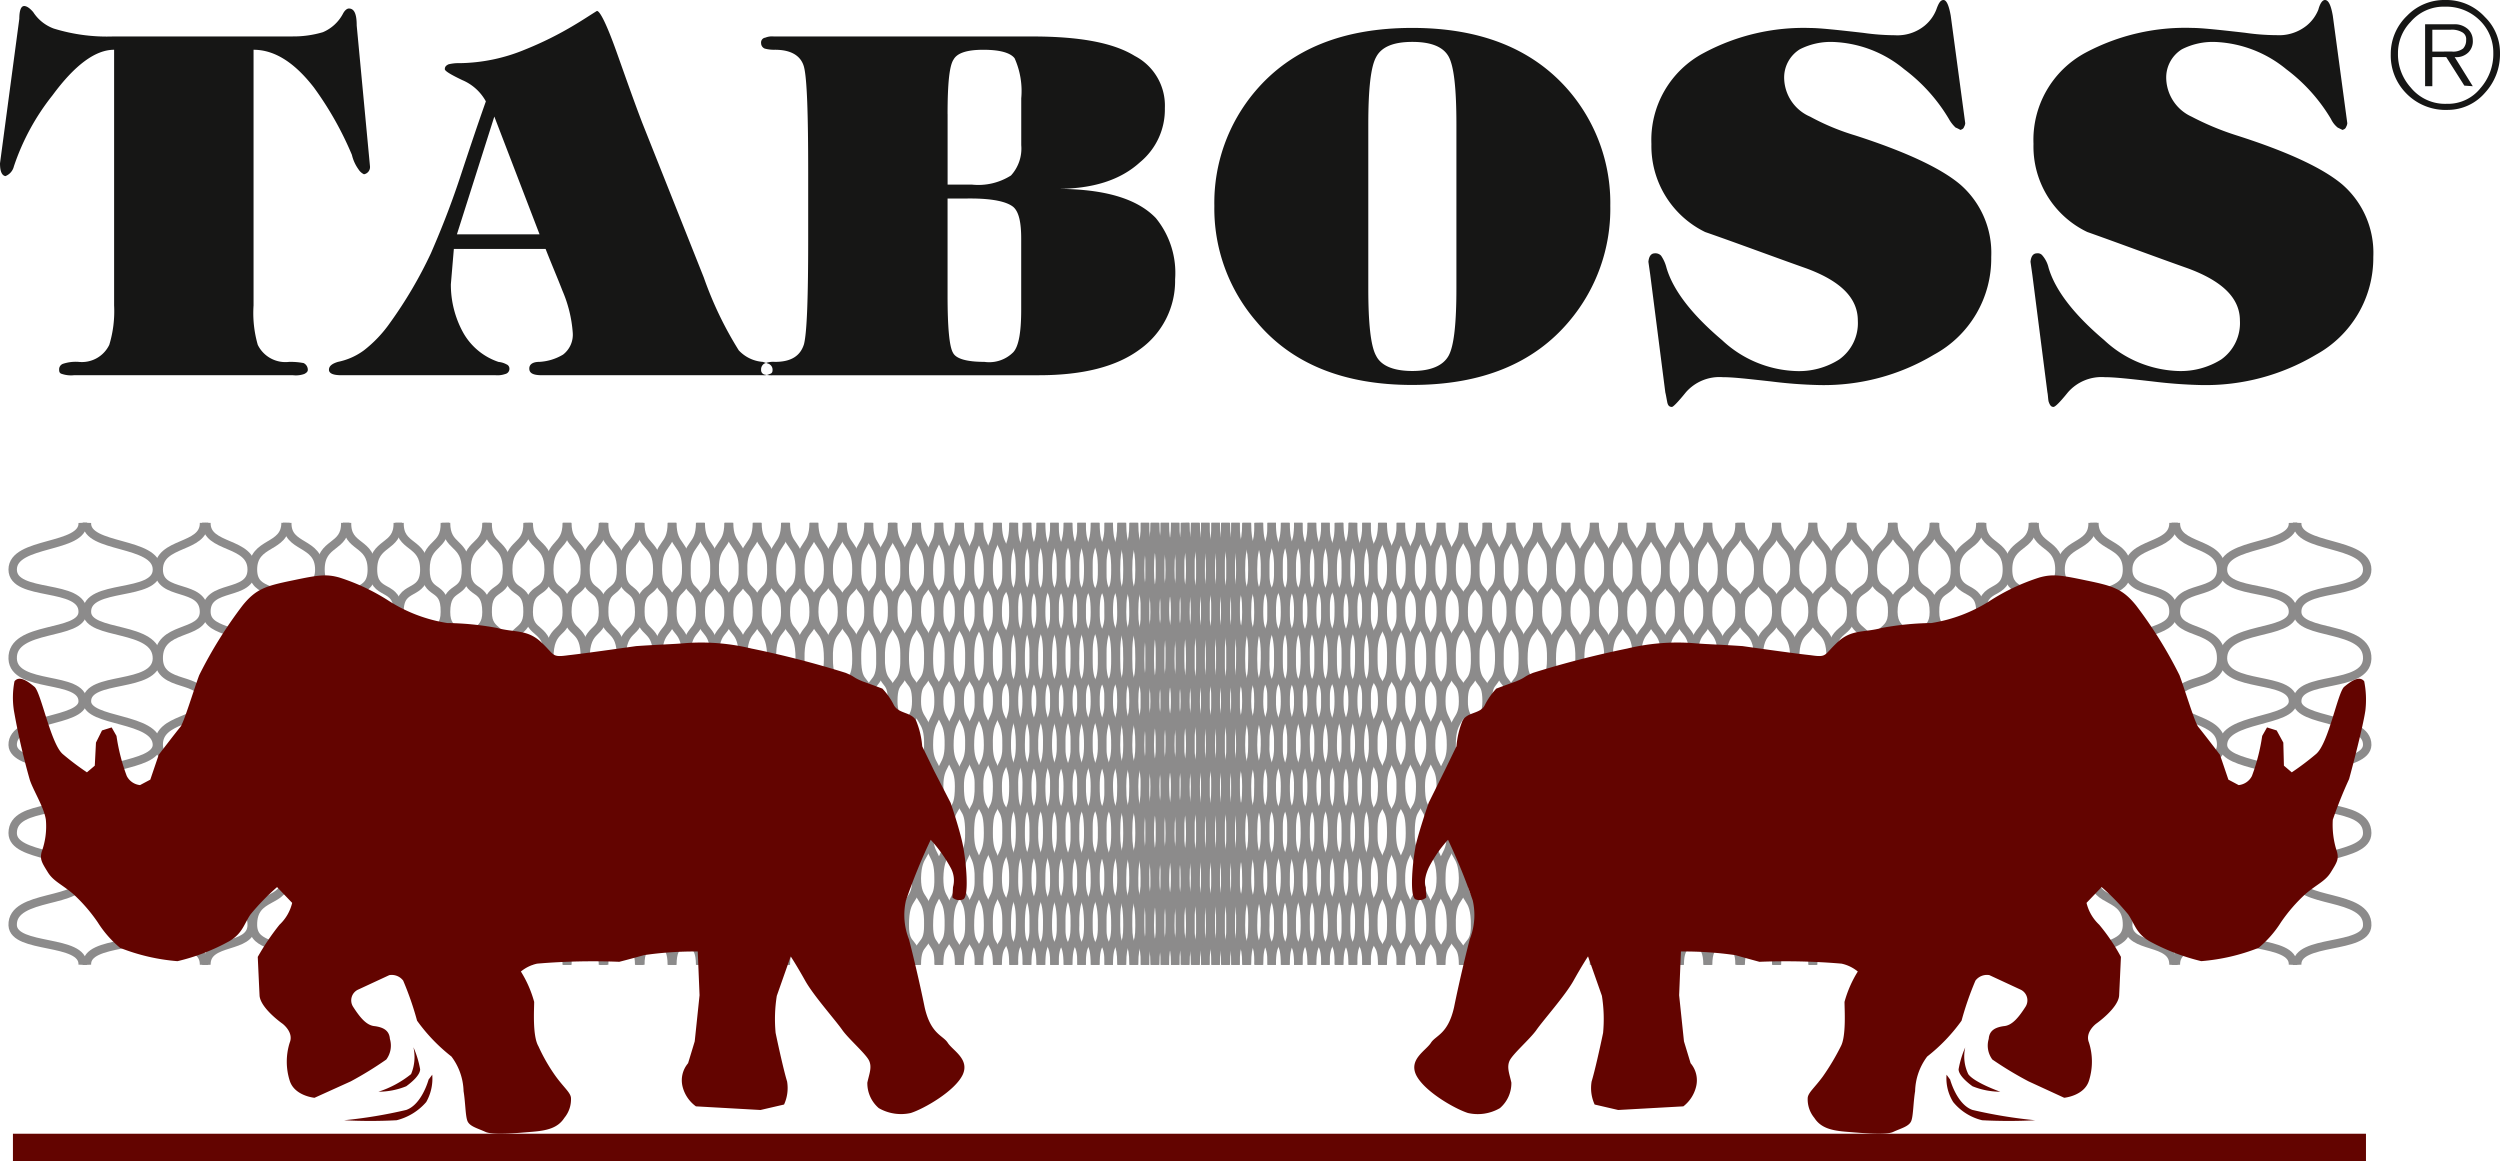 <?xml version="1.0" encoding="UTF-8"?> <svg xmlns="http://www.w3.org/2000/svg" xmlns:xlink="http://www.w3.org/1999/xlink" id="taboss" width="211" height="98" viewBox="0 0 211 98"><defs><clipPath id="clip-path"><rect id="Rectangle_3" data-name="Rectangle 3" width="211" height="98" fill="none"></rect></clipPath></defs><g id="Group_4" data-name="Group 4"><g id="Group_3" data-name="Group 3" clip-path="url(#clip-path)"><path id="Path_2" data-name="Path 2" d="M6.979,44.123c.1,2.2-5.909,1.537-5.909,3.946,0,2.357,5.96,1.127,5.909,3.587C6.928,53.707.968,52.733,1.07,55.6c.1,2.562,5.909,1.384,5.909,3.587,0,1.794-5.96,1.332-5.909,3.69.051,1.9,6.011,1.537,5.909,3.485-.1,2.562-5.909,1.23-5.909,3.946,0,2.152,5.756,1.537,5.909,3.792.153,2.2-6.011,1.281-5.909,4,.1,2.05,6.011,1.127,5.909,3.331" fill="none" stroke="#8c8b8b" stroke-miterlimit="10" stroke-width="0.71"></path><path id="Path_3" data-name="Path 3" d="M17.422,44.123c-.051,2.2,3.821,1.537,3.821,3.946,0,2.357-3.872,1.127-3.821,3.587.051,2.05,3.872,1.076,3.821,3.946-.051,2.562-3.821,1.384-3.821,3.587,0,1.794,3.821,1.332,3.821,3.69,0,1.9-3.872,1.537-3.821,3.485.051,2.562,3.821,1.23,3.821,3.946,0,2.152-3.719,1.537-3.821,3.792-.1,2.2,3.872,1.281,3.821,4-.051,2.05-3.872,1.127-3.821,3.331" fill="none" stroke="#8c8b8b" stroke-miterlimit="10" stroke-width="0.71"></path><path id="Path_4" data-name="Path 4" d="M24.1,44.123c0,2.2-2.751,1.537-2.751,3.946,0,2.357,2.751,1.127,2.751,3.587-.051,2.05-2.8,1.076-2.751,3.946C21.4,58.165,24.1,56.986,24.1,59.19c0,1.794-2.751,1.332-2.751,3.69,0,1.9,2.751,1.537,2.751,3.485-.051,2.562-2.751,1.23-2.751,3.946,0,2.152,2.649,1.537,2.751,3.792.051,2.2-2.8,1.281-2.751,4,.051,2.05,2.751,1.127,2.751,3.331" fill="none" stroke="#8c8b8b" stroke-miterlimit="10" stroke-width="0.71"></path><path id="Path_5" data-name="Path 5" d="M29.291,44.123c-.051,2.2,2.089,1.537,2.089,3.946,0,2.357-2.14,1.127-2.089,3.587,0,2.05,2.14,1.076,2.089,3.946,0,2.562-2.089,1.384-2.089,3.587,0,1.794,2.14,1.332,2.089,3.69,0,1.9-2.14,1.537-2.089,3.485.051,2.562,2.089,1.23,2.089,3.946,0,2.152-2.038,1.537-2.089,3.792-.051,2.2,2.14,1.281,2.089,4,0,2.05-2.14,1.127-2.089,3.331" fill="none" stroke="#8c8b8b" stroke-miterlimit="10" stroke-width="0.71"></path><path id="Path_6" data-name="Path 6" d="M33.57,44.123c.051,2.2-2.089,1.537-2.089,3.946,0,2.357,2.14,1.127,2.089,3.587,0,2.05-2.14,1.076-2.089,3.946,0,2.562,2.089,1.384,2.089,3.587,0,1.794-2.089,1.332-2.089,3.69,0,1.9,2.14,1.537,2.089,3.485,0,2.562-2.089,1.23-2.089,3.946,0,2.152,2.038,1.537,2.089,3.792.1,2.2-2.14,1.281-2.089,4,0,2.05,2.14,1.127,2.089,3.331" fill="none" stroke="#8c8b8b" stroke-miterlimit="10" stroke-width="0.71"></path><path id="Path_7" data-name="Path 7" d="M37.646,44.123c0,2.2,1.681,1.537,1.681,3.946,0,2.357-1.681,1.127-1.681,3.587,0,2.05,1.681,1.076,1.681,3.946,0,2.562-1.681,1.384-1.681,3.587,0,1.794,1.681,1.332,1.681,3.69,0,1.9-1.681,1.537-1.681,3.485.051,2.562,1.681,1.23,1.681,3.946,0,2.152-1.63,1.537-1.681,3.792-.051,2.2,1.681,1.281,1.681,4,0,2.05-1.681,1.127-1.681,3.331" fill="none" stroke="#8c8b8b" stroke-miterlimit="10" stroke-width="0.71"></path><path id="Path_8" data-name="Path 8" d="M41.059,44.123c0,2.2-1.681,1.537-1.681,3.946,0,2.357,1.681,1.127,1.681,3.587,0,2.05-1.681,1.076-1.681,3.946,0,2.562,1.681,1.384,1.681,3.587,0,1.794-1.681,1.332-1.681,3.69,0,1.9,1.681,1.537,1.681,3.485-.051,2.562-1.681,1.23-1.681,3.946,0,2.152,1.63,1.537,1.681,3.792.051,2.2-1.732,1.281-1.681,4,0,2.05,1.681,1.127,1.681,3.331" fill="none" stroke="#8c8b8b" stroke-miterlimit="10" stroke-width="0.71"></path><path id="Path_9" data-name="Path 9" d="M44.625,44.123c0,2.2,1.681,1.537,1.681,3.946,0,2.357-1.681,1.127-1.681,3.587,0,2.05,1.681,1.076,1.681,3.946,0,2.562-1.681,1.384-1.681,3.587,0,1.794,1.681,1.332,1.681,3.69,0,1.9-1.681,1.537-1.681,3.485.051,2.562,1.681,1.23,1.681,3.946,0,2.152-1.63,1.537-1.681,3.792-.051,2.2,1.681,1.281,1.681,4,0,2.05-1.681,1.127-1.681,3.331" fill="none" stroke="#8c8b8b" stroke-miterlimit="10" stroke-width="0.71"></path><path id="Path_10" data-name="Path 10" d="M7.336,44.123c-.1,2.2,5.909,1.537,5.909,3.946,0,2.357-5.96,1.127-5.909,3.587.051,2.05,5.96,1.076,5.909,3.946-.1,2.562-5.909,1.384-5.909,3.587,0,1.794,5.909,1.332,5.909,3.69-.051,1.9-6.011,1.537-5.909,3.485.1,2.562,5.909,1.23,5.909,3.946,0,2.152-5.756,1.537-5.909,3.792-.2,2.2,6.011,1.281,5.909,4-.1,2.05-6.011,1.127-5.909,3.331" fill="none" stroke="#8c8b8b" stroke-miterlimit="10" stroke-width="0.71"></path><path id="Path_11" data-name="Path 11" d="M17.218,44.123c.051,2.2-3.821,1.537-3.821,3.946,0,2.357,3.821,1.127,3.821,3.587-.051,2.05-3.872,1.076-3.821,3.946.051,2.562,3.821,1.384,3.821,3.587,0,1.794-3.872,1.332-3.821,3.69,0,1.9,3.872,1.537,3.821,3.485-.1,2.562-3.821,1.23-3.821,3.946,0,2.152,3.719,1.537,3.821,3.792.1,2.2-3.872,1.281-3.821,4,.051,2.05,3.872,1.127,3.821,3.331" fill="none" stroke="#8c8b8b" stroke-miterlimit="10" stroke-width="0.71"></path><path id="Path_12" data-name="Path 12" d="M24.248,44.123c-.051,2.2,2.7,1.537,2.7,3.946,0,2.357-2.751,1.127-2.7,3.587,0,2.05,2.751,1.076,2.7,3.946,0,2.562-2.7,1.384-2.7,3.587,0,1.794,2.751,1.332,2.7,3.69,0,1.9-2.751,1.537-2.7,3.485.051,2.562,2.7,1.23,2.7,3.946,0,2.152-2.649,1.537-2.7,3.792-.1,2.2,2.751,1.281,2.7,4,0,2.05-2.751,1.127-2.7,3.331" fill="none" stroke="#8c8b8b" stroke-miterlimit="10" stroke-width="0.71"></path><path id="Path_13" data-name="Path 13" d="M29.139,44.123c.051,2.2-2.089,1.537-2.089,3.946,0,2.357,2.14,1.127,2.089,3.587,0,2.05-2.14,1.076-2.089,3.946,0,2.562,2.089,1.384,2.089,3.587,0,1.794-2.089,1.332-2.089,3.69,0,1.9,2.14,1.537,2.089,3.485,0,2.562-2.089,1.23-2.089,3.946,0,2.152,2.038,1.537,2.089,3.792.1,2.2-2.14,1.281-2.089,4,0,2.05,2.14,1.127,2.089,3.331" fill="none" stroke="#8c8b8b" stroke-miterlimit="10" stroke-width="0.71"></path><path id="Path_14" data-name="Path 14" d="M33.723,44.123c-.051,2.2,2.089,1.537,2.089,3.946,0,2.357-2.14,1.127-2.089,3.587,0,2.05,2.14,1.076,2.089,3.946,0,2.562-2.089,1.384-2.089,3.587,0,1.794,2.14,1.332,2.089,3.69,0,1.9-2.14,1.537-2.089,3.485.051,2.562,2.089,1.23,2.089,3.946,0,2.152-2.038,1.537-2.089,3.792-.051,2.2,2.14,1.281,2.089,4,0,2.05-2.14,1.127-2.089,3.331" fill="none" stroke="#8c8b8b" stroke-miterlimit="10" stroke-width="0.71"></path><path id="Path_15" data-name="Path 15" d="M37.544,44.123c.051,2.2-1.63,1.537-1.63,3.946,0,2.357,1.681,1.127,1.63,3.587,0,2.05-1.681,1.076-1.63,3.946,0,2.562,1.63,1.384,1.63,3.587,0,1.794-1.681,1.332-1.63,3.69,0,1.9,1.681,1.537,1.63,3.485,0,2.562-1.63,1.23-1.63,3.946,0,2.152,1.579,1.537,1.63,3.792.051,2.2-1.681,1.281-1.63,4,0,2.05,1.681,1.127,1.63,3.331" fill="none" stroke="#8c8b8b" stroke-miterlimit="10" stroke-width="0.71"></path><path id="Path_16" data-name="Path 16" d="M41.161,44.123c-.051,2.2,1.63,1.537,1.63,3.946,0,2.357-1.681,1.127-1.63,3.587,0,2.05,1.681,1.076,1.63,3.946,0,2.562-1.63,1.384-1.63,3.587,0,1.794,1.681,1.332,1.63,3.69,0,1.9-1.681,1.537-1.63,3.485,0,2.562,1.63,1.23,1.63,3.946,0,2.152-1.579,1.537-1.63,3.792-.051,2.2,1.681,1.281,1.63,4,0,2.05-1.681,1.127-1.63,3.331" fill="none" stroke="#8c8b8b" stroke-miterlimit="10" stroke-width="0.71"></path><path id="Path_17" data-name="Path 17" d="M44.523,44.123c.051,2.2-1.63,1.537-1.63,3.946,0,2.357,1.681,1.127,1.63,3.587,0,2.05-1.681,1.076-1.63,3.946,0,2.562,1.63,1.384,1.63,3.587,0,1.794-1.681,1.332-1.63,3.69,0,1.9,1.681,1.537,1.63,3.485,0,2.562-1.63,1.23-1.63,3.946,0,2.152,1.579,1.537,1.63,3.792.051,2.2-1.681,1.281-1.63,4,0,2.05,1.681,1.127,1.63,3.331" fill="none" stroke="#8c8b8b" stroke-miterlimit="10" stroke-width="0.71"></path><path id="Path_18" data-name="Path 18" d="M47.834,44.123c0,2.2-1.477,1.537-1.477,3.946,0,2.357,1.477,1.127,1.477,3.587,0,2.05-1.477,1.076-1.477,3.946,0,2.562,1.477,1.384,1.477,3.587,0,1.794-1.477,1.332-1.477,3.69,0,1.9,1.477,1.537,1.477,3.485-.051,2.562-1.477,1.23-1.477,3.946,0,2.152,1.426,1.537,1.477,3.792.051,2.2-1.528,1.281-1.477,4,0,2.05,1.477,1.127,1.477,3.331" fill="none" stroke="#8c8b8b" stroke-miterlimit="10" stroke-width="0.71"></path><path id="Path_19" data-name="Path 19" d="M47.885,44.123c0,2.2,1.477,1.537,1.477,3.946,0,2.357-1.477,1.127-1.477,3.587.051,2.05,1.528,1.076,1.477,3.946,0,2.562-1.477,1.384-1.477,3.587,0,1.794,1.477,1.332,1.477,3.69,0,1.9-1.477,1.537-1.477,3.485.051,2.562,1.477,1.23,1.477,3.946,0,2.152-1.426,1.537-1.477,3.792,0,2.2,1.528,1.281,1.477,4,0,2.05-1.477,1.127-1.477,3.331" fill="none" stroke="#8c8b8b" stroke-miterlimit="10" stroke-width="0.71"></path><path id="Path_20" data-name="Path 20" d="M50.993,44.123c-.051,2.2,1.426,1.537,1.426,3.946,0,2.357-1.477,1.127-1.426,3.587,0,2.05,1.477,1.076,1.426,3.946,0,2.562-1.426,1.384-1.426,3.587,0,1.794,1.426,1.332,1.426,3.69,0,1.9-1.477,1.537-1.426,3.485,0,2.562,1.426,1.23,1.426,3.946,0,2.152-1.426,1.537-1.426,3.792-.051,2.2,1.477,1.281,1.426,4,0,2.05-1.477,1.127-1.426,3.331" fill="none" stroke="#8c8b8b" stroke-miterlimit="10" stroke-width="0.71"></path><path id="Path_21" data-name="Path 21" d="M50.891,44.123c0,2.2-1.477,1.537-1.477,3.946,0,2.357,1.477,1.127,1.477,3.587,0,2.05-1.477,1.076-1.477,3.946,0,2.562,1.477,1.384,1.477,3.587,0,1.794-1.477,1.332-1.477,3.69,0,1.9,1.477,1.537,1.477,3.485-.051,2.562-1.477,1.23-1.477,3.946,0,2.152,1.426,1.537,1.477,3.792.051,2.2-1.477,1.281-1.477,4,0,2.05,1.477,1.127,1.477,3.331" fill="none" stroke="#8c8b8b" stroke-miterlimit="10" stroke-width="0.71"></path><path id="Path_22" data-name="Path 22" d="M53.947,44.123c0,2.2-1.477,1.537-1.477,3.946,0,2.357,1.477,1.127,1.477,3.587,0,2.05-1.477,1.076-1.477,3.946.051,2.562,1.477,1.384,1.477,3.587,0,1.794-1.477,1.332-1.477,3.69,0,1.9,1.477,1.537,1.477,3.485-.051,2.562-1.477,1.23-1.477,3.946,0,2.152,1.426,1.537,1.477,3.792.051,2.2-1.477,1.281-1.477,4,.051,2.05,1.477,1.127,1.477,3.331" fill="none" stroke="#8c8b8b" stroke-miterlimit="10" stroke-width="0.71"></path><path id="Path_23" data-name="Path 23" d="M54.049,44.123c-.051,2.2,1.426,1.537,1.426,3.946,0,2.357-1.477,1.127-1.426,3.587,0,2.05,1.477,1.076,1.426,3.946,0,2.562-1.426,1.384-1.426,3.587,0,1.794,1.477,1.332,1.426,3.69,0,1.9-1.477,1.537-1.426,3.485,0,2.562,1.426,1.23,1.426,3.946,0,2.152-1.375,1.537-1.426,3.792-.051,2.2,1.477,1.281,1.426,4,0,2.05-1.477,1.127-1.426,3.331" fill="none" stroke="#8c8b8b" stroke-miterlimit="10" stroke-width="0.71"></path><path id="Path_24" data-name="Path 24" d="M56.749,44.123c0,2.2,1.172,1.537,1.172,3.946,0,2.357-1.172,1.127-1.172,3.587,0,2.05,1.172,1.076,1.172,3.946-.051,2.562-1.172,1.384-1.172,3.587,0,1.794,1.172,1.332,1.172,3.69-.051,1.9-1.172,1.537-1.172,3.485.051,2.562,1.172,1.23,1.172,3.946,0,2.152-1.121,1.537-1.172,3.792-.051,2.2,1.172,1.281,1.172,4-.051,2.05-1.172,1.127-1.172,3.331" fill="none" stroke="#8c8b8b" stroke-miterlimit="10" stroke-width="0.71"></path><path id="Path_25" data-name="Path 25" d="M56.7,44.123c0,2.2-1.172,1.537-1.172,3.946,0,2.357,1.172,1.127,1.172,3.587,0,2.05-1.172,1.076-1.172,3.946.051,2.562,1.172,1.384,1.172,3.587,0,1.794-1.172,1.332-1.172,3.69,0,1.9,1.172,1.537,1.172,3.485-.051,2.562-1.172,1.23-1.172,3.946,0,2.152,1.121,1.537,1.172,3.792,0,2.2-1.172,1.281-1.172,4,.051,2.05,1.172,1.127,1.172,3.331" fill="none" stroke="#8c8b8b" stroke-miterlimit="10" stroke-width="0.71"></path><path id="Path_26" data-name="Path 26" d="M68.669,44.123c0,2.2-1.121,1.537-1.121,3.946,0,2.357,1.121,1.127,1.121,3.587,0,2.05-1.172,1.076-1.121,3.946,0,2.562,1.121,1.384,1.121,3.587,0,1.794-1.172,1.332-1.121,3.69,0,1.9,1.121,1.537,1.121,3.485,0,2.562-1.121,1.23-1.121,3.946,0,2.152,1.07,1.537,1.121,3.792.051,2.2-1.172,1.281-1.121,4,0,2.05,1.121,1.127,1.121,3.331" fill="none" stroke="#8c8b8b" stroke-miterlimit="10" stroke-width="0.71"></path><path id="Path_27" data-name="Path 27" d="M68.72,44.123c0,2.2,1.172,1.537,1.172,3.946,0,2.357-1.172,1.127-1.172,3.587.051,2.05,1.172,1.076,1.172,3.946,0,2.562-1.172,1.384-1.172,3.587,0,1.794,1.172,1.332,1.172,3.69,0,1.9-1.172,1.537-1.172,3.485.051,2.562,1.172,1.23,1.172,3.946,0,2.152-1.121,1.537-1.172,3.792,0,2.2,1.172,1.281,1.172,4,0,2.05-1.172,1.127-1.172,3.331" fill="none" stroke="#8c8b8b" stroke-miterlimit="10" stroke-width="0.71"></path><path id="Path_28" data-name="Path 28" d="M71.114,44.123c0,2.2,1.172,1.537,1.172,3.946,0,2.357-1.172,1.127-1.172,3.587.051,2.05,1.172,1.076,1.172,3.946,0,2.562-1.172,1.384-1.172,3.587,0,1.794,1.172,1.332,1.172,3.69,0,1.9-1.172,1.537-1.172,3.485.051,2.562,1.172,1.23,1.172,3.946,0,2.152-1.121,1.537-1.172,3.792,0,2.2,1.172,1.281,1.172,4,0,2.05-1.172,1.127-1.172,3.331" fill="none" stroke="#8c8b8b" stroke-miterlimit="10" stroke-width="0.71"></path><path id="Path_29" data-name="Path 29" d="M71.063,44.123c0,2.2-1.121,1.537-1.121,3.946,0,2.357,1.121,1.127,1.121,3.587,0,2.05-1.172,1.076-1.121,3.946,0,2.562,1.121,1.384,1.121,3.587,0,1.794-1.172,1.332-1.121,3.69,0,1.9,1.121,1.537,1.121,3.485,0,2.562-1.121,1.23-1.121,3.946,0,2.152,1.07,1.537,1.121,3.792.051,2.2-1.172,1.281-1.121,4,0,2.05,1.121,1.127,1.121,3.331" fill="none" stroke="#8c8b8b" stroke-miterlimit="10" stroke-width="0.71"></path><path id="Path_30" data-name="Path 30" d="M73.3,44.123c0,2.2-.968,1.537-.968,3.946,0,2.357.968,1.127.968,3.587,0,2.05-1.019,1.076-.968,3.946,0,2.562.968,1.384.968,3.587,0,1.794-.968,1.332-.968,3.69,0,1.9.968,1.537.968,3.485-.051,2.562-.968,1.23-.968,3.946,0,2.152.917,1.537.968,3.792,0,2.2-1.019,1.281-.968,4,0,2.05.968,1.127.968,3.331" fill="none" stroke="#8c8b8b" stroke-miterlimit="10" stroke-width="0.71"></path><path id="Path_31" data-name="Path 31" d="M73.356,44.123c-.051,2.2.968,1.537.968,3.946,0,2.357-.968,1.127-.968,3.587,0,2.05.968,1.076.968,3.946,0,2.562-.968,1.384-.968,3.587,0,1.794.968,1.332.968,3.69,0,1.9-1.019,1.537-.968,3.485,0,2.562.968,1.23.968,3.946,0,2.152-.968,1.537-.968,3.792-.051,2.2.968,1.281.968,4,0,2.05-1.019,1.127-.968,3.331" fill="none" stroke="#8c8b8b" stroke-miterlimit="10" stroke-width="0.71"></path><path id="Path_32" data-name="Path 32" d="M75.394,44.123c-.051,2.2.968,1.537.968,3.946,0,2.357-1.019,1.127-.968,3.587,0,2.05.968,1.076.968,3.946-.051,2.562-.968,1.384-.968,3.587,0,1.794.968,1.332.968,3.69,0,1.9-1.019,1.537-.968,3.485,0,2.562.968,1.23.968,3.946,0,2.152-.968,1.537-.968,3.792-.051,2.2.968,1.281.968,4-.051,2.05-1.019,1.127-.968,3.331" fill="none" stroke="#8c8b8b" stroke-miterlimit="10" stroke-width="0.71"></path><path id="Path_33" data-name="Path 33" d="M75.292,44.123c.051,2.2-.968,1.537-.968,3.946,0,2.357,1.019,1.127.968,3.587,0,2.05-.968,1.076-.968,3.946.051,2.562.968,1.384.968,3.587,0,1.794-.968,1.332-.968,3.69.051,1.9,1.019,1.537.968,3.485,0,2.562-.968,1.23-.968,3.946,0,2.152.968,1.537.968,3.792.051,2.2-.968,1.281-.968,4,.051,2.05,1.019,1.127.968,3.331" fill="none" stroke="#8c8b8b" stroke-miterlimit="10" stroke-width="0.71"></path><path id="Path_34" data-name="Path 34" d="M77.329,44.123c.051,2.2-.968,1.537-.968,3.946,0,2.357.968,1.127.968,3.587,0,2.05-.968,1.076-.968,3.946.051,2.562.968,1.384.968,3.587,0,1.794-.968,1.332-.968,3.69,0,1.9,1.019,1.537.968,3.485,0,2.562-.968,1.23-.968,3.946,0,2.152.968,1.537.968,3.792.051,2.2-.968,1.281-.968,4,0,2.05,1.019,1.127.968,3.331" fill="none" stroke="#8c8b8b" stroke-miterlimit="10" stroke-width="0.71"></path><path id="Path_35" data-name="Path 35" d="M77.38,44.123c0,2.2.968,1.537.968,3.946,0,2.357-.968,1.127-.968,3.587.051,2.05,1.019,1.076.968,3.946,0,2.562-.968,1.384-.968,3.587,0,1.794,1.019,1.332.968,3.69,0,1.9-.968,1.537-.968,3.485.051,2.562.968,1.23.968,3.946,0,2.152-.917,1.537-.968,3.792,0,2.2,1.019,1.281.968,4,0,2.05-.968,1.127-.968,3.331" fill="none" stroke="#8c8b8b" stroke-miterlimit="10" stroke-width="0.71"></path><path id="Path_36" data-name="Path 36" d="M79.265,44.123c0,2.2.815,1.537.815,3.946,0,2.357-.815,1.127-.815,3.587,0,2.05.866,1.076.815,3.946,0,2.562-.815,1.384-.815,3.587,0,1.794.866,1.332.815,3.69,0,1.9-.815,1.537-.815,3.485.051,2.562.815,1.23.815,3.946,0,2.152-.764,1.537-.815,3.792,0,2.2.866,1.281.815,4,0,2.05-.815,1.127-.815,3.331" fill="none" stroke="#8c8b8b" stroke-miterlimit="10" stroke-width="0.71"></path><path id="Path_37" data-name="Path 37" d="M79.214,44.123c.051,2.2-.815,1.537-.815,3.946,0,2.357.815,1.127.815,3.587,0,2.05-.815,1.076-.815,3.946,0,2.562.815,1.384.815,3.587,0,1.794-.815,1.332-.815,3.69,0,1.9.866,1.537.815,3.485,0,2.562-.815,1.23-.815,3.946,0,2.152.815,1.537.815,3.792.051,2.2-.815,1.281-.815,4,0,2.05.866,1.127.815,3.331" fill="none" stroke="#8c8b8b" stroke-miterlimit="10" stroke-width="0.71"></path><path id="Path_38" data-name="Path 38" d="M84.155,44.123c0,2.2-.713,1.537-.713,3.946,0,2.357.713,1.127.713,3.587,0,2.05-.764,1.076-.713,3.946,0,2.562.713,1.384.713,3.587,0,1.794-.764,1.332-.713,3.69,0,1.9.713,1.537.713,3.485,0,2.562-.713,1.23-.713,3.946,0,2.152.713,1.537.713,3.792.051,2.2-.764,1.281-.713,4,0,2.05.713,1.127.713,3.331" fill="none" stroke="#8c8b8b" stroke-miterlimit="10" stroke-width="0.71"></path><path id="Path_39" data-name="Path 39" d="M84.206,44.123c0,2.2.764,1.537.764,3.946,0,2.357-.764,1.127-.764,3.587,0,2.05.764,1.076.764,3.946,0,2.562-.764,1.384-.764,3.587,0,1.794.764,1.332.764,3.69,0,1.9-.764,1.537-.764,3.485,0,2.562.764,1.23.764,3.946,0,2.152-.713,1.537-.764,3.792,0,2.2.764,1.281.764,4,0,2.05-.764,1.127-.764,3.331" fill="none" stroke="#8c8b8b" stroke-miterlimit="10" stroke-width="0.71"></path><path id="Path_40" data-name="Path 40" d="M85.582,44.123c-.051,2.2.509,1.537.509,3.946,0,2.357-.56,1.127-.509,3.587,0,2.05.509,1.076.509,3.946,0,2.562-.509,1.384-.509,3.587,0,1.794.509,1.332.509,3.69,0,1.9-.56,1.537-.509,3.485,0,2.562.509,1.23.509,3.946,0,2.152-.509,1.537-.509,3.792-.051,2.2.56,1.281.509,4,0,2.05-.56,1.127-.509,3.331" fill="none" stroke="#8c8b8b" stroke-miterlimit="10" stroke-width="0.71"></path><path id="Path_41" data-name="Path 41" d="M85.531,44.123c0,2.2-.56,1.537-.56,3.946,0,2.357.56,1.127.56,3.587,0,2.05-.56,1.076-.56,3.946,0,2.562.56,1.384.56,3.587,0,1.794-.56,1.332-.56,3.69,0,1.9.56,1.537.56,3.485,0,2.562-.56,1.23-.56,3.946,0,2.152.56,1.537.56,3.792,0,2.2-.56,1.281-.56,4,0,2.05.56,1.127.56,3.331" fill="none" stroke="#8c8b8b" stroke-miterlimit="10" stroke-width="0.71"></path><path id="Path_42" data-name="Path 42" d="M88.995,44.123c0,2.2-.56,1.537-.56,3.946,0,2.357.56,1.127.56,3.587,0,2.05-.56,1.076-.56,3.946,0,2.562.56,1.384.56,3.587,0,1.794-.56,1.332-.56,3.69,0,1.9.56,1.537.56,3.485-.051,2.562-.56,1.23-.56,3.946,0,2.152.509,1.537.56,3.792,0,2.2-.56,1.281-.56,4,0,2.05.56,1.127.56,3.331" fill="none" stroke="#8c8b8b" stroke-miterlimit="10" stroke-width="0.71"></path><path id="Path_43" data-name="Path 43" d="M88.995,44.123c0,2.2.56,1.537.56,3.946,0,2.357-.56,1.127-.56,3.587,0,2.05.56,1.076.56,3.946,0,2.562-.56,1.384-.56,3.587,0,1.794.56,1.332.56,3.69,0,1.9-.56,1.537-.56,3.485,0,2.562.56,1.23.56,3.946,0,2.152-.509,1.537-.56,3.792,0,2.2.56,1.281.56,4,0,2.05-.56,1.127-.56,3.331" fill="none" stroke="#8c8b8b" stroke-miterlimit="10" stroke-width="0.71"></path><path id="Path_44" data-name="Path 44" d="M90.167,44.123c0,2.2.56,1.537.56,3.946,0,2.357-.56,1.127-.56,3.587,0,2.05.56,1.076.56,3.946-.051,2.562-.56,1.384-.56,3.587,0,1.794.56,1.332.56,3.69,0,1.9-.56,1.537-.56,3.485,0,2.562.56,1.23.56,3.946,0,2.152-.56,1.537-.56,3.792-.051,2.2.56,1.281.56,4-.051,2.05-.56,1.127-.56,3.331" fill="none" stroke="#8c8b8b" stroke-miterlimit="10" stroke-width="0.71"></path><path id="Path_45" data-name="Path 45" d="M90.116,44.123c0,2.2-.56,1.537-.56,3.946,0,2.357.56,1.127.56,3.587,0,2.05-.56,1.076-.56,3.946.051,2.562.56,1.384.56,3.587,0,1.794-.56,1.332-.56,3.69,0,1.9.56,1.537.56,3.485,0,2.562-.56,1.23-.56,3.946,0,2.152.56,1.537.56,3.792,0,2.2-.56,1.281-.56,4,0,2.05.56,1.127.56,3.331" fill="none" stroke="#8c8b8b" stroke-miterlimit="10" stroke-width="0.71"></path><path id="Path_46" data-name="Path 46" d="M93.58,44.123c0,2.2-.56,1.537-.56,3.946,0,2.357.56,1.127.56,3.587,0,2.05-.56,1.076-.56,3.946,0,2.562.56,1.384.56,3.587,0,1.794-.56,1.332-.56,3.69,0,1.9.56,1.537.56,3.485,0,2.562-.56,1.23-.56,3.946,0,2.152.509,1.537.56,3.792,0,2.2-.56,1.281-.56,4,0,2.05.56,1.127.56,3.331" fill="none" stroke="#8c8b8b" stroke-miterlimit="10" stroke-width="0.71"></path><path id="Path_47" data-name="Path 47" d="M93.58,44.123c0,2.2.56,1.537.56,3.946,0,2.357-.56,1.127-.56,3.587.051,2.05.56,1.076.56,3.946,0,2.562-.56,1.384-.56,3.587,0,1.794.56,1.332.56,3.69,0,1.9-.56,1.537-.56,3.485.051,2.562.56,1.23.56,3.946,0,2.152-.509,1.537-.56,3.792,0,2.2.56,1.281.56,4,0,2.05-.56,1.127-.56,3.331" fill="none" stroke="#8c8b8b" stroke-miterlimit="10" stroke-width="0.71"></path><path id="Path_48" data-name="Path 48" d="M94.7,44.123c0,2.2.458,1.537.458,3.946,0,2.357-.458,1.127-.458,3.587,0,2.05.458,1.076.458,3.946,0,2.562-.458,1.384-.458,3.587,0,1.794.458,1.332.458,3.69,0,1.9-.458,1.537-.458,3.485,0,2.562.458,1.23.458,3.946,0,2.152-.458,1.537-.458,3.792-.051,2.2.458,1.281.458,4,0,2.05-.458,1.127-.458,3.331" fill="none" stroke="#8c8b8b" stroke-miterlimit="10" stroke-width="0.71"></path><path id="Path_49" data-name="Path 49" d="M94.649,44.123c0,2.2-.458,1.537-.458,3.946,0,2.357.458,1.127.458,3.587,0,2.05-.509,1.076-.458,3.946,0,2.562.458,1.384.458,3.587,0,1.794-.458,1.332-.458,3.69,0,1.9.458,1.537.458,3.485,0,2.562-.458,1.23-.458,3.946,0,2.152.458,1.537.458,3.792,0,2.2-.509,1.281-.458,4,0,2.05.458,1.127.458,3.331" fill="none" stroke="#8c8b8b" stroke-miterlimit="10" stroke-width="0.71"></path><path id="Path_50" data-name="Path 50" d="M97.451,44.123c0,2.2-.408,1.537-.408,3.946,0,2.357.408,1.127.408,3.587,0,2.05-.408,1.076-.408,3.946,0,2.562.408,1.384.408,3.587,0,1.794-.408,1.332-.408,3.69,0,1.9.408,1.537.408,3.485,0,2.562-.408,1.23-.408,3.946,0,2.152.408,1.537.408,3.792.051,2.2-.408,1.281-.408,4,0,2.05.408,1.127.408,3.331" fill="none" stroke="#8c8b8b" stroke-miterlimit="10" stroke-width="0.71"></path><path id="Path_51" data-name="Path 51" d="M97.5,44.123c0,2.2.408,1.537.408,3.946,0,2.357-.408,1.127-.408,3.587,0,2.05.408,1.076.408,3.946,0,2.562-.408,1.384-.408,3.587,0,1.794.408,1.332.408,3.69,0,1.9-.408,1.537-.408,3.485,0,2.562.408,1.23.408,3.946,0,2.152-.408,1.537-.408,3.792,0,2.2.408,1.281.408,4,0,2.05-.408,1.127-.408,3.331" fill="none" stroke="#8c8b8b" stroke-miterlimit="10" stroke-width="0.71"></path><path id="Path_52" data-name="Path 52" d="M98.317,44.123c0,2.2.408,1.537.408,3.946,0,2.357-.408,1.127-.408,3.587.051,2.05.458,1.076.408,3.946,0,2.562-.408,1.384-.408,3.587,0,1.794.458,1.332.408,3.69,0,1.9-.408,1.537-.408,3.485.051,2.562.408,1.23.408,3.946,0,2.152-.357,1.537-.408,3.792,0,2.2.458,1.281.408,4,0,2.05-.408,1.127-.408,3.331" fill="none" stroke="#8c8b8b" stroke-miterlimit="10" stroke-width="0.71"></path><path id="Path_53" data-name="Path 53" d="M98.317,44.123c0,2.2-.408,1.537-.408,3.946,0,2.357.408,1.127.408,3.587,0,2.05-.408,1.076-.408,3.946,0,2.562.408,1.384.408,3.587,0,1.794-.408,1.332-.408,3.69,0,1.9.408,1.537.408,3.485,0,2.562-.408,1.23-.408,3.946,0,2.152.408,1.537.408,3.792,0,2.2-.408,1.281-.408,4,0,2.05.408,1.127.408,3.331" fill="none" stroke="#8c8b8b" stroke-miterlimit="10" stroke-width="0.71"></path><path id="Path_54" data-name="Path 54" d="M99.183,44.123c0,2.2-.408,1.537-.408,3.946,0,2.357.408,1.127.408,3.587,0,2.05-.408,1.076-.408,3.946,0,2.562.408,1.384.408,3.587,0,1.794-.408,1.332-.408,3.69,0,1.9.408,1.537.408,3.485,0,2.562-.408,1.23-.408,3.946,0,2.152.408,1.537.408,3.792,0,2.2-.408,1.281-.408,4,0,2.05.408,1.127.408,3.331" fill="none" stroke="#8c8b8b" stroke-miterlimit="10" stroke-width="0.71"></path><path id="Path_55" data-name="Path 55" d="M99.183,44.123c0,2.2.408,1.537.408,3.946,0,2.357-.408,1.127-.408,3.587,0,2.05.408,1.076.408,3.946,0,2.562-.408,1.384-.408,3.587,0,1.794.408,1.332.408,3.69,0,1.9-.408,1.537-.408,3.485,0,2.562.408,1.23.408,3.946,0,2.152-.408,1.537-.408,3.792,0,2.2.408,1.281.408,4,0,2.05-.408,1.127-.408,3.331" fill="none" stroke="#8c8b8b" stroke-miterlimit="10" stroke-width="0.71"></path><path id="Path_56" data-name="Path 56" d="M100.049,44.123c0,2.2.408,1.537.408,3.946,0,2.357-.408,1.127-.408,3.587,0,2.05.408,1.076.408,3.946,0,2.562-.408,1.384-.408,3.587,0,1.794.408,1.332.408,3.69,0,1.9-.408,1.537-.408,3.485,0,2.562.408,1.23.408,3.946,0,2.152-.408,1.537-.408,3.792,0,2.2.408,1.281.408,4,0,2.05-.408,1.127-.408,3.331" fill="none" stroke="#8c8b8b" stroke-miterlimit="10" stroke-width="0.71"></path><path id="Path_57" data-name="Path 57" d="M100,44.123c.051,2.2-.408,1.537-.408,3.946,0,2.357.458,1.127.408,3.587,0,2.05-.408,1.076-.408,3.946.051,2.562.408,1.384.408,3.587,0,1.794-.408,1.332-.408,3.69,0,1.9.458,1.537.408,3.485,0,2.562-.408,1.23-.408,3.946,0,2.152.408,1.537.408,3.792.051,2.2-.408,1.281-.408,4,.051,2.05.458,1.127.408,3.331" fill="none" stroke="#8c8b8b" stroke-miterlimit="10" stroke-width="0.71"></path><path id="Path_58" data-name="Path 58" d="M80.946,44.123c0,2.2-.815,1.537-.815,3.946,0,2.357.815,1.127.815,3.587,0,2.05-.815,1.076-.815,3.946,0,2.562.815,1.384.815,3.587,0,1.794-.815,1.332-.815,3.69,0,1.9.815,1.537.815,3.485,0,2.562-.815,1.23-.815,3.946,0,2.152.815,1.537.815,3.792.051,2.2-.815,1.281-.815,4,0,2.05.815,1.127.815,3.331" fill="none" stroke="#8c8b8b" stroke-miterlimit="10" stroke-width="0.71"></path><path id="Path_59" data-name="Path 59" d="M81,44.123c0,2.2.815,1.537.815,3.946,0,2.357-.815,1.127-.815,3.587,0,2.05.866,1.076.815,3.946,0,2.562-.815,1.384-.815,3.587,0,1.794.866,1.332.815,3.69,0,1.9-.815,1.537-.815,3.485,0,2.562.815,1.23.815,3.946,0,2.152-.764,1.537-.815,3.792,0,2.2.866,1.281.815,4,0,2.05-.815,1.127-.815,3.331" fill="none" stroke="#8c8b8b" stroke-miterlimit="10" stroke-width="0.71"></path><path id="Path_60" data-name="Path 60" d="M82.627,44.123c0,2.2.764,1.537.764,3.946,0,2.357-.764,1.127-.764,3.587.051,2.05.764,1.076.764,3.946,0,2.562-.764,1.384-.764,3.587,0,1.794.764,1.332.764,3.69,0,1.9-.764,1.537-.764,3.485.051,2.562.764,1.23.764,3.946,0,2.152-.713,1.537-.764,3.792,0,2.2.764,1.281.764,4,0,2.05-.764,1.127-.764,3.331" fill="none" stroke="#8c8b8b" stroke-miterlimit="10" stroke-width="0.71"></path><path id="Path_61" data-name="Path 61" d="M82.627,44.123c0,2.2-.764,1.537-.764,3.946,0,2.357.764,1.127.764,3.587-.051,2.05-.764,1.076-.764,3.946,0,2.562.764,1.384.764,3.587,0,1.794-.764,1.332-.764,3.69,0,1.9.764,1.537.764,3.485-.051,2.562-.764,1.23-.764,3.946,0,2.152.713,1.537.764,3.792,0,2.2-.764,1.281-.764,4,0,2.05.764,1.127.764,3.331" fill="none" stroke="#8c8b8b" stroke-miterlimit="10" stroke-width="0.71"></path><path id="Path_62" data-name="Path 62" d="M86.652,44.123c.051,2.2-.509,1.537-.509,3.946,0,2.357.56,1.127.509,3.587,0,2.05-.509,1.076-.509,3.946,0,2.562.509,1.384.509,3.587,0,1.794-.509,1.332-.509,3.69,0,1.9.56,1.537.509,3.485,0,2.562-.509,1.23-.509,3.946,0,2.152.509,1.537.509,3.792.051,2.2-.509,1.281-.509,4,0,2.05.56,1.127.509,3.331" fill="none" stroke="#8c8b8b" stroke-miterlimit="10" stroke-width="0.71"></path><path id="Path_63" data-name="Path 63" d="M86.7,44.123c0,2.2.56,1.537.56,3.946,0,2.357-.56,1.127-.56,3.587,0,2.05.56,1.076.56,3.946,0,2.562-.56,1.384-.56,3.587,0,1.794.56,1.332.56,3.69,0,1.9-.56,1.537-.56,3.485,0,2.562.56,1.23.56,3.946,0,2.152-.56,1.537-.56,3.792,0,2.2.56,1.281.56,4,0,2.05-.56,1.127-.56,3.331" fill="none" stroke="#8c8b8b" stroke-miterlimit="10" stroke-width="0.71"></path><path id="Path_64" data-name="Path 64" d="M87.874,44.123c0,2.2.509,1.537.509,3.946,0,2.357-.509,1.127-.509,3.587,0,2.05.56,1.076.509,3.946,0,2.562-.509,1.384-.509,3.587,0,1.794.56,1.332.509,3.69,0,1.9-.509,1.537-.509,3.485,0,2.562.509,1.23.509,3.946,0,2.152-.509,1.537-.509,3.792-.051,2.2.56,1.281.509,4,0,2.05-.509,1.127-.509,3.331" fill="none" stroke="#8c8b8b" stroke-miterlimit="10" stroke-width="0.71"></path><path id="Path_65" data-name="Path 65" d="M87.823,44.123c0,2.2-.56,1.537-.56,3.946,0,2.357.56,1.127.56,3.587,0,2.05-.56,1.076-.56,3.946,0,2.562.56,1.384.56,3.587,0,1.794-.56,1.332-.56,3.69,0,1.9.56,1.537.56,3.485,0,2.562-.56,1.23-.56,3.946,0,2.152.56,1.537.56,3.792,0,2.2-.56,1.281-.56,4,0,2.05.56,1.127.56,3.331" fill="none" stroke="#8c8b8b" stroke-miterlimit="10" stroke-width="0.71"></path><path id="Path_66" data-name="Path 66" d="M91.287,44.123c0,2.2-.56,1.537-.56,3.946,0,2.357.56,1.127.56,3.587,0,2.05-.56,1.076-.56,3.946,0,2.562.56,1.384.56,3.587,0,1.794-.56,1.332-.56,3.69,0,1.9.56,1.537.56,3.485,0,2.562-.56,1.23-.56,3.946,0,2.152.509,1.537.56,3.792,0,2.2-.56,1.281-.56,4,0,2.05.56,1.127.56,3.331" fill="none" stroke="#8c8b8b" stroke-miterlimit="10" stroke-width="0.71"></path><path id="Path_67" data-name="Path 67" d="M91.287,44.123c0,2.2.56,1.537.56,3.946,0,2.357-.56,1.127-.56,3.587,0,2.05.56,1.076.56,3.946,0,2.562-.56,1.384-.56,3.587,0,1.794.56,1.332.56,3.69,0,1.9-.56,1.537-.56,3.485.051,2.562.56,1.23.56,3.946,0,2.152-.509,1.537-.56,3.792,0,2.2.56,1.281.56,4,0,2.05-.56,1.127-.56,3.331" fill="none" stroke="#8c8b8b" stroke-miterlimit="10" stroke-width="0.71"></path><path id="Path_68" data-name="Path 68" d="M92.459,44.123c0,2.2.56,1.537.56,3.946,0,2.357-.56,1.127-.56,3.587,0,2.05.56,1.076.56,3.946,0,2.562-.56,1.384-.56,3.587,0,1.794.56,1.332.56,3.69,0,1.9-.56,1.537-.56,3.485,0,2.562.56,1.23.56,3.946,0,2.152-.56,1.537-.56,3.792,0,2.2.56,1.281.56,4,0,2.05-.56,1.127-.56,3.331" fill="none" stroke="#8c8b8b" stroke-miterlimit="10" stroke-width="0.71"></path><path id="Path_69" data-name="Path 69" d="M92.408,44.123c0,2.2-.56,1.537-.56,3.946,0,2.357.56,1.127.56,3.587,0,2.05-.56,1.076-.56,3.946.051,2.562.56,1.384.56,3.587,0,1.794-.56,1.332-.56,3.69.051,1.9.56,1.537.56,3.485,0,2.562-.56,1.23-.56,3.946,0,2.152.56,1.537.56,3.792.051,2.2-.56,1.281-.56,4,.051,2.05.56,1.127.56,3.331" fill="none" stroke="#8c8b8b" stroke-miterlimit="10" stroke-width="0.71"></path><path id="Path_70" data-name="Path 70" d="M95.668,44.123c0,2.2-.458,1.537-.458,3.946,0,2.357.458,1.127.458,3.587,0,2.05-.509,1.076-.458,3.946,0,2.562.458,1.384.458,3.587,0,1.794-.458,1.332-.458,3.69,0,1.9.458,1.537.458,3.485,0,2.562-.458,1.23-.458,3.946,0,2.152.458,1.537.458,3.792,0,2.2-.509,1.281-.458,4,0,2.05.458,1.127.458,3.331" fill="none" stroke="#8c8b8b" stroke-miterlimit="10" stroke-width="0.71"></path><path id="Path_71" data-name="Path 71" d="M95.719,44.123c0,2.2.458,1.537.458,3.946,0,2.357-.458,1.127-.458,3.587,0,2.05.458,1.076.458,3.946,0,2.562-.458,1.384-.458,3.587,0,1.794.458,1.332.458,3.69,0,1.9-.458,1.537-.458,3.485,0,2.562.458,1.23.458,3.946,0,2.152-.458,1.537-.458,3.792-.051,2.2.458,1.281.458,4,0,2.05-.458,1.127-.458,3.331" fill="none" stroke="#8c8b8b" stroke-miterlimit="10" stroke-width="0.71"></path><path id="Path_72" data-name="Path 72" d="M96.636,44.123c0,2.2.408,1.537.408,3.946,0,2.357-.408,1.127-.408,3.587,0,2.05.408,1.076.408,3.946,0,2.562-.408,1.384-.408,3.587,0,1.794.408,1.332.408,3.69,0,1.9-.408,1.537-.408,3.485,0,2.562.408,1.23.408,3.946,0,2.152-.408,1.537-.408,3.792,0,2.2.408,1.281.408,4,0,2.05-.408,1.127-.408,3.331" fill="none" stroke="#8c8b8b" stroke-miterlimit="10" stroke-width="0.71"></path><path id="Path_73" data-name="Path 73" d="M96.636,44.123c0,2.2-.408,1.537-.408,3.946,0,2.357.408,1.127.408,3.587,0,2.05-.408,1.076-.408,3.946,0,2.562.408,1.384.408,3.587,0,1.794-.408,1.332-.408,3.69,0,1.9.408,1.537.408,3.485-.051,2.562-.408,1.23-.408,3.946,0,2.152.357,1.537.408,3.792,0,2.2-.458,1.281-.408,4,0,2.05.408,1.127.408,3.331" fill="none" stroke="#8c8b8b" stroke-miterlimit="10" stroke-width="0.71"></path><path id="Path_74" data-name="Path 74" d="M59.092,44.123c0,2.2-1.172,1.537-1.172,3.946,0,2.357,1.172,1.127,1.172,3.587,0,2.05-1.172,1.076-1.172,3.946.051,2.562,1.172,1.384,1.172,3.587,0,1.794-1.172,1.332-1.172,3.69,0,1.9,1.172,1.537,1.172,3.485-.051,2.562-1.172,1.23-1.172,3.946,0,2.152,1.121,1.537,1.172,3.792,0,2.2-1.172,1.281-1.172,4,.051,2.05,1.172,1.127,1.172,3.331" fill="none" stroke="#8c8b8b" stroke-miterlimit="10" stroke-width="0.71"></path><path id="Path_75" data-name="Path 75" d="M59.143,44.123c0,2.2,1.172,1.537,1.172,3.946,0,2.357-1.172,1.127-1.172,3.587,0,2.05,1.172,1.076,1.172,3.946-.051,2.562-1.172,1.384-1.172,3.587,0,1.794,1.172,1.332,1.172,3.69,0,1.9-1.172,1.537-1.172,3.485.051,2.562,1.172,1.23,1.172,3.946,0,2.152-1.121,1.537-1.172,3.792-.051,2.2,1.172,1.281,1.172,4-.051,2.05-1.172,1.127-1.172,3.331" fill="none" stroke="#8c8b8b" stroke-miterlimit="10" stroke-width="0.71"></path><path id="Path_76" data-name="Path 76" d="M66.326,44.123c0,2.2,1.172,1.537,1.172,3.946,0,2.357-1.172,1.127-1.172,3.587,0,2.05,1.172,1.076,1.172,3.946,0,2.562-1.172,1.384-1.172,3.587,0,1.794,1.172,1.332,1.172,3.69,0,1.9-1.172,1.537-1.172,3.485.051,2.562,1.172,1.23,1.172,3.946,0,2.152-1.121,1.537-1.172,3.792,0,2.2,1.172,1.281,1.172,4,0,2.05-1.172,1.127-1.172,3.331" fill="none" stroke="#8c8b8b" stroke-miterlimit="10" stroke-width="0.71"></path><path id="Path_77" data-name="Path 77" d="M66.275,44.123c0,2.2-1.121,1.537-1.121,3.946,0,2.357,1.121,1.127,1.121,3.587,0,2.05-1.172,1.076-1.121,3.946,0,2.562,1.121,1.384,1.121,3.587,0,1.794-1.172,1.332-1.121,3.69,0,1.9,1.121,1.537,1.121,3.485,0,2.562-1.121,1.23-1.121,3.946,0,2.152,1.07,1.537,1.121,3.792.051,2.2-1.172,1.281-1.121,4,0,2.05,1.121,1.127,1.121,3.331" fill="none" stroke="#8c8b8b" stroke-miterlimit="10" stroke-width="0.71"></path><path id="Path_78" data-name="Path 78" d="M61.537,44.123c0,2.2,1.172,1.537,1.172,3.946,0,2.357-1.172,1.127-1.172,3.587,0,2.05,1.172,1.076,1.172,3.946-.051,2.562-1.172,1.384-1.172,3.587,0,1.794,1.172,1.332,1.172,3.69,0,1.9-1.172,1.537-1.172,3.485.051,2.562,1.172,1.23,1.172,3.946,0,2.152-1.121,1.537-1.172,3.792,0,2.2,1.172,1.281,1.172,4-.051,2.05-1.172,1.127-1.172,3.331" fill="none" stroke="#8c8b8b" stroke-miterlimit="10" stroke-width="0.71"></path><path id="Path_79" data-name="Path 79" d="M61.486,44.123c0,2.2-1.172,1.537-1.172,3.946,0,2.357,1.172,1.127,1.172,3.587,0,2.05-1.172,1.076-1.172,3.946.051,2.562,1.172,1.384,1.172,3.587,0,1.794-1.172,1.332-1.172,3.69.051,1.9,1.172,1.537,1.172,3.485-.051,2.562-1.172,1.23-1.172,3.946,0,2.152,1.121,1.537,1.172,3.792.051,2.2-1.172,1.281-1.172,4,.051,2.05,1.172,1.127,1.172,3.331" fill="none" stroke="#8c8b8b" stroke-miterlimit="10" stroke-width="0.71"></path><path id="Path_80" data-name="Path 80" d="M63.881,44.123c0,2.2-1.172,1.537-1.172,3.946,0,2.357,1.172,1.127,1.172,3.587,0,2.05-1.172,1.076-1.172,3.946.051,2.562,1.172,1.384,1.172,3.587,0,1.794-1.172,1.332-1.172,3.69.051,1.9,1.172,1.537,1.172,3.485,0,2.562-1.172,1.23-1.172,3.946,0,2.152,1.121,1.537,1.172,3.792.051,2.2-1.172,1.281-1.172,4,.051,2.05,1.172,1.127,1.172,3.331" fill="none" stroke="#8c8b8b" stroke-miterlimit="10" stroke-width="0.71"></path><path id="Path_81" data-name="Path 81" d="M63.932,44.123c0,2.2,1.172,1.537,1.172,3.946,0,2.357-1.172,1.127-1.172,3.587,0,2.05,1.172,1.076,1.172,3.946-.051,2.562-1.172,1.384-1.172,3.587,0,1.794,1.172,1.332,1.172,3.69,0,1.9-1.172,1.537-1.172,3.485.051,2.562,1.172,1.23,1.172,3.946,0,2.152-1.121,1.537-1.172,3.792,0,2.2,1.172,1.281,1.172,4-.051,2.05-1.172,1.127-1.172,3.331" fill="none" stroke="#8c8b8b" stroke-miterlimit="10" stroke-width="0.71"></path><path id="Path_82" data-name="Path 82" d="M193.884,44.123c-.1,2.2,5.909,1.537,5.909,3.946,0,2.357-5.96,1.127-5.909,3.587.051,2.05,6.011,1.076,5.909,3.946-.1,2.562-5.909,1.384-5.909,3.587,0,1.794,5.96,1.332,5.909,3.69-.051,1.9-6.011,1.537-5.909,3.485.1,2.562,5.909,1.23,5.909,3.946,0,2.152-5.756,1.537-5.909,3.792-.153,2.2,6.011,1.281,5.909,4-.051,2.05-6.011,1.127-5.909,3.331" fill="none" stroke="#8c8b8b" stroke-miterlimit="10" stroke-width="0.71"></path><path id="Path_83" data-name="Path 83" d="M183.441,44.123c.051,2.2-3.821,1.537-3.821,3.946,0,2.357,3.872,1.127,3.821,3.587-.051,2.05-3.872,1.076-3.821,3.946.051,2.562,3.821,1.384,3.821,3.587,0,1.794-3.821,1.332-3.821,3.69,0,1.9,3.872,1.537,3.821,3.485-.051,2.562-3.821,1.23-3.821,3.946,0,2.152,3.719,1.537,3.821,3.792.1,2.2-3.872,1.281-3.821,4,.051,2.05,3.872,1.127,3.821,3.331" fill="none" stroke="#8c8b8b" stroke-miterlimit="10" stroke-width="0.71"></path><path id="Path_84" data-name="Path 84" d="M176.767,44.123c0,2.2,2.751,1.537,2.751,3.946,0,2.357-2.751,1.127-2.751,3.587.051,2.05,2.8,1.076,2.751,3.946-.051,2.562-2.751,1.384-2.751,3.587,0,1.794,2.751,1.332,2.751,3.69,0,1.9-2.751,1.537-2.751,3.485.051,2.562,2.751,1.23,2.751,3.946,0,2.152-2.649,1.537-2.751,3.792-.051,2.2,2.8,1.281,2.751,4-.051,2.05-2.751,1.127-2.751,3.331" fill="none" stroke="#8c8b8b" stroke-miterlimit="10" stroke-width="0.71"></path><path id="Path_85" data-name="Path 85" d="M171.571,44.123c.051,2.2-2.089,1.537-2.089,3.946,0,2.357,2.14,1.127,2.089,3.587,0,2.05-2.14,1.076-2.089,3.946,0,2.562,2.089,1.384,2.089,3.587,0,1.794-2.14,1.332-2.089,3.69,0,1.9,2.14,1.537,2.089,3.485-.051,2.562-2.089,1.23-2.089,3.946,0,2.152,2.038,1.537,2.089,3.792.051,2.2-2.14,1.281-2.089,4,0,2.05,2.14,1.127,2.089,3.331" fill="none" stroke="#8c8b8b" stroke-miterlimit="10" stroke-width="0.71"></path><path id="Path_86" data-name="Path 86" d="M167.292,44.123c-.051,2.2,2.089,1.537,2.089,3.946,0,2.357-2.14,1.127-2.089,3.587,0,2.05,2.14,1.076,2.089,3.946,0,2.562-2.089,1.384-2.089,3.587,0,1.794,2.14,1.332,2.089,3.69,0,1.9-2.14,1.537-2.089,3.485,0,2.562,2.089,1.23,2.089,3.946,0,2.152-2.038,1.537-2.089,3.792-.051,2.2,2.14,1.281,2.089,4,0,2.05-2.14,1.127-2.089,3.331" fill="none" stroke="#8c8b8b" stroke-miterlimit="10" stroke-width="0.71"></path><path id="Path_87" data-name="Path 87" d="M163.217,44.123c0,2.2-1.681,1.537-1.681,3.946,0,2.357,1.681,1.127,1.681,3.587,0,2.05-1.681,1.076-1.681,3.946.051,2.562,1.681,1.384,1.681,3.587,0,1.794-1.681,1.332-1.681,3.69,0,1.9,1.681,1.537,1.681,3.485-.051,2.562-1.681,1.23-1.681,3.946,0,2.152,1.63,1.537,1.681,3.792.051,2.2-1.681,1.281-1.681,4,.051,2.05,1.681,1.127,1.681,3.331" fill="none" stroke="#8c8b8b" stroke-miterlimit="10" stroke-width="0.71"></path><path id="Path_88" data-name="Path 88" d="M159.8,44.123c0,2.2,1.681,1.537,1.681,3.946,0,2.357-1.681,1.127-1.681,3.587.051,2.05,1.732,1.076,1.681,3.946,0,2.562-1.681,1.384-1.681,3.587,0,1.794,1.681,1.332,1.681,3.69,0,1.9-1.681,1.537-1.681,3.485.051,2.562,1.681,1.23,1.681,3.946,0,2.152-1.63,1.537-1.681,3.792-.051,2.2,1.732,1.281,1.681,4,0,2.05-1.681,1.127-1.681,3.331" fill="none" stroke="#8c8b8b" stroke-miterlimit="10" stroke-width="0.71"></path><path id="Path_89" data-name="Path 89" d="M156.238,44.123c0,2.2-1.681,1.537-1.681,3.946,0,2.357,1.681,1.127,1.681,3.587,0,2.05-1.681,1.076-1.681,3.946.051,2.562,1.681,1.384,1.681,3.587,0,1.794-1.681,1.332-1.681,3.69,0,1.9,1.681,1.537,1.681,3.485-.051,2.562-1.681,1.23-1.681,3.946,0,2.152,1.63,1.537,1.681,3.792.051,2.2-1.681,1.281-1.681,4,.051,2.05,1.681,1.127,1.681,3.331" fill="none" stroke="#8c8b8b" stroke-miterlimit="10" stroke-width="0.71"></path><path id="Path_90" data-name="Path 90" d="M193.527,44.123c.1,2.2-5.909,1.537-5.909,3.946,0,2.357,5.96,1.127,5.909,3.587-.051,2.05-5.96,1.076-5.909,3.946.1,2.562,5.909,1.384,5.909,3.587,0,1.794-5.909,1.332-5.909,3.69.051,1.9,6.011,1.537,5.909,3.485-.1,2.562-5.909,1.23-5.909,3.946,0,2.152,5.756,1.537,5.909,3.792.2,2.2-6.011,1.281-5.909,4,.1,2.05,6.011,1.127,5.909,3.331" fill="none" stroke="#8c8b8b" stroke-miterlimit="10" stroke-width="0.71"></path><path id="Path_91" data-name="Path 91" d="M183.644,44.123c-.051,2.2,3.821,1.537,3.821,3.946,0,2.357-3.821,1.127-3.821,3.587.051,2.05,3.872,1.076,3.821,3.946-.051,2.562-3.821,1.384-3.821,3.587,0,1.794,3.872,1.332,3.821,3.69,0,1.9-3.872,1.537-3.821,3.485.1,2.562,3.821,1.23,3.821,3.946,0,2.152-3.719,1.537-3.821,3.792-.1,2.2,3.872,1.281,3.821,4-.051,2.05-3.872,1.127-3.821,3.331" fill="none" stroke="#8c8b8b" stroke-miterlimit="10" stroke-width="0.71"></path><path id="Path_92" data-name="Path 92" d="M176.614,44.123c.051,2.2-2.7,1.537-2.7,3.946,0,2.357,2.751,1.127,2.7,3.587,0,2.05-2.751,1.076-2.7,3.946,0,2.562,2.7,1.384,2.7,3.587,0,1.794-2.751,1.332-2.7,3.69,0,1.9,2.751,1.537,2.7,3.485-.051,2.562-2.7,1.23-2.7,3.946,0,2.152,2.649,1.537,2.7,3.792.1,2.2-2.751,1.281-2.7,4,0,2.05,2.751,1.127,2.7,3.331" fill="none" stroke="#8c8b8b" stroke-miterlimit="10" stroke-width="0.71"></path><path id="Path_93" data-name="Path 93" d="M171.724,44.123c-.051,2.2,2.089,1.537,2.089,3.946,0,2.357-2.14,1.127-2.089,3.587,0,2.05,2.14,1.076,2.089,3.946,0,2.562-2.089,1.384-2.089,3.587,0,1.794,2.089,1.332,2.089,3.69,0,1.9-2.14,1.537-2.089,3.485,0,2.562,2.089,1.23,2.089,3.946,0,2.152-2.038,1.537-2.089,3.792-.1,2.2,2.14,1.281,2.089,4,0,2.05-2.14,1.127-2.089,3.331" fill="none" stroke="#8c8b8b" stroke-miterlimit="10" stroke-width="0.71"></path><path id="Path_94" data-name="Path 94" d="M167.139,44.123c.051,2.2-2.089,1.537-2.089,3.946,0,2.357,2.14,1.127,2.089,3.587,0,2.05-2.14,1.076-2.089,3.946,0,2.562,2.089,1.384,2.089,3.587,0,1.794-2.089,1.332-2.089,3.69,0,1.9,2.14,1.537,2.089,3.485,0,2.562-2.089,1.23-2.089,3.946,0,2.152,2.038,1.537,2.089,3.792.1,2.2-2.14,1.281-2.089,4,0,2.05,2.14,1.127,2.089,3.331" fill="none" stroke="#8c8b8b" stroke-miterlimit="10" stroke-width="0.71"></path><path id="Path_95" data-name="Path 95" d="M163.319,44.123c-.051,2.2,1.681,1.537,1.681,3.946,0,2.357-1.732,1.127-1.681,3.587,0,2.05,1.681,1.076,1.681,3.946-.051,2.562-1.681,1.384-1.681,3.587,0,1.794,1.681,1.332,1.681,3.69-.051,1.9-1.732,1.537-1.681,3.485,0,2.562,1.681,1.23,1.681,3.946,0,2.152-1.63,1.537-1.681,3.792-.051,2.2,1.681,1.281,1.681,4-.051,2.05-1.732,1.127-1.681,3.331" fill="none" stroke="#8c8b8b" stroke-miterlimit="10" stroke-width="0.71"></path><path id="Path_96" data-name="Path 96" d="M159.7,44.123c.051,2.2-1.63,1.537-1.63,3.946,0,2.357,1.681,1.127,1.63,3.587,0,2.05-1.681,1.076-1.63,3.946,0,2.562,1.63,1.384,1.63,3.587,0,1.794-1.681,1.332-1.63,3.69,0,1.9,1.681,1.537,1.63,3.485,0,2.562-1.63,1.23-1.63,3.946,0,2.152,1.579,1.537,1.63,3.792.051,2.2-1.681,1.281-1.63,4,0,2.05,1.681,1.127,1.63,3.331" fill="none" stroke="#8c8b8b" stroke-miterlimit="10" stroke-width="0.71"></path><path id="Path_97" data-name="Path 97" d="M156.34,44.123c-.051,2.2,1.681,1.537,1.681,3.946,0,2.357-1.732,1.127-1.681,3.587,0,2.05,1.681,1.076,1.681,3.946-.051,2.562-1.681,1.384-1.681,3.587,0,1.794,1.681,1.332,1.681,3.69-.051,1.9-1.732,1.537-1.681,3.485,0,2.562,1.681,1.23,1.681,3.946,0,2.152-1.63,1.537-1.681,3.792-.051,2.2,1.681,1.281,1.681,4-.051,2.05-1.732,1.127-1.681,3.331" fill="none" stroke="#8c8b8b" stroke-miterlimit="10" stroke-width="0.71"></path><path id="Path_98" data-name="Path 98" d="M153.028,44.123c0,2.2,1.477,1.537,1.477,3.946,0,2.357-1.477,1.127-1.477,3.587.051,2.05,1.528,1.076,1.477,3.946,0,2.562-1.477,1.384-1.477,3.587,0,1.794,1.477,1.332,1.477,3.69,0,1.9-1.477,1.537-1.477,3.485.051,2.562,1.477,1.23,1.477,3.946,0,2.152-1.426,1.537-1.477,3.792,0,2.2,1.528,1.281,1.477,4,0,2.05-1.477,1.127-1.477,3.331" fill="none" stroke="#8c8b8b" stroke-miterlimit="10" stroke-width="0.71"></path><path id="Path_99" data-name="Path 99" d="M152.978,44.123c0,2.2-1.477,1.537-1.477,3.946,0,2.357,1.477,1.127,1.477,3.587-.051,2.05-1.477,1.076-1.477,3.946,0,2.562,1.477,1.384,1.477,3.587,0,1.794-1.477,1.332-1.477,3.69,0,1.9,1.477,1.537,1.477,3.485-.051,2.562-1.477,1.23-1.477,3.946,0,2.152,1.426,1.537,1.477,3.792.051,2.2-1.528,1.281-1.477,4,0,2.05,1.477,1.127,1.477,3.331" fill="none" stroke="#8c8b8b" stroke-miterlimit="10" stroke-width="0.71"></path><path id="Path_100" data-name="Path 100" d="M149.921,44.123c0,2.2-1.477,1.537-1.477,3.946,0,2.357,1.477,1.127,1.477,3.587-.051,2.05-1.528,1.076-1.477,3.946,0,2.562,1.477,1.384,1.477,3.587,0,1.794-1.477,1.332-1.477,3.69,0,1.9,1.477,1.537,1.477,3.485-.051,2.562-1.477,1.23-1.477,3.946,0,2.152,1.426,1.537,1.477,3.792,0,2.2-1.528,1.281-1.477,4,0,2.05,1.477,1.127,1.477,3.331" fill="none" stroke="#8c8b8b" stroke-miterlimit="10" stroke-width="0.71"></path><path id="Path_101" data-name="Path 101" d="M149.972,44.123c0,2.2,1.477,1.537,1.477,3.946,0,2.357-1.477,1.127-1.477,3.587,0,2.05,1.477,1.076,1.477,3.946,0,2.562-1.477,1.384-1.477,3.587,0,1.794,1.477,1.332,1.477,3.69,0,1.9-1.477,1.537-1.477,3.485.051,2.562,1.477,1.23,1.477,3.946,0,2.152-1.426,1.537-1.477,3.792-.051,2.2,1.477,1.281,1.477,4,0,2.05-1.477,1.127-1.477,3.331" fill="none" stroke="#8c8b8b" stroke-miterlimit="10" stroke-width="0.71"></path><path id="Path_102" data-name="Path 102" d="M146.915,44.123c0,2.2,1.477,1.537,1.477,3.946,0,2.357-1.477,1.127-1.477,3.587,0,2.05,1.477,1.076,1.477,3.946-.051,2.562-1.477,1.384-1.477,3.587,0,1.794,1.477,1.332,1.477,3.69,0,1.9-1.477,1.537-1.477,3.485.051,2.562,1.477,1.23,1.477,3.946,0,2.152-1.426,1.537-1.477,3.792-.051,2.2,1.477,1.281,1.477,4-.051,2.05-1.477,1.127-1.477,3.331" fill="none" stroke="#8c8b8b" stroke-miterlimit="10" stroke-width="0.71"></path><path id="Path_103" data-name="Path 103" d="M146.814,44.123c.051,2.2-1.426,1.537-1.426,3.946,0,2.357,1.477,1.127,1.426,3.587,0,2.05-1.477,1.076-1.426,3.946,0,2.562,1.426,1.384,1.426,3.587,0,1.794-1.477,1.332-1.426,3.69,0,1.9,1.477,1.537,1.426,3.485,0,2.562-1.426,1.23-1.426,3.946,0,2.152,1.426,1.537,1.426,3.792.051,2.2-1.477,1.281-1.426,4,0,2.05,1.477,1.127,1.426,3.331" fill="none" stroke="#8c8b8b" stroke-miterlimit="10" stroke-width="0.71"></path><path id="Path_104" data-name="Path 104" d="M144.114,44.123c0,2.2-1.172,1.537-1.172,3.946,0,2.357,1.172,1.127,1.172,3.587,0,2.05-1.172,1.076-1.172,3.946.051,2.562,1.172,1.384,1.172,3.587,0,1.794-1.172,1.332-1.172,3.69.051,1.9,1.172,1.537,1.172,3.485,0,2.562-1.172,1.23-1.172,3.946,0,2.152,1.121,1.537,1.172,3.792.051,2.2-1.172,1.281-1.172,4,.051,2.05,1.172,1.127,1.172,3.331" fill="none" stroke="#8c8b8b" stroke-miterlimit="10" stroke-width="0.71"></path><path id="Path_105" data-name="Path 105" d="M144.165,44.123c0,2.2,1.172,1.537,1.172,3.946,0,2.357-1.172,1.127-1.172,3.587,0,2.05,1.172,1.076,1.172,3.946-.051,2.562-1.172,1.384-1.172,3.587,0,1.794,1.172,1.332,1.172,3.69,0,1.9-1.172,1.537-1.172,3.485.051,2.562,1.172,1.23,1.172,3.946,0,2.152-1.121,1.537-1.172,3.792,0,2.2,1.172,1.281,1.172,4,0,2.05-1.172,1.127-1.172,3.331" fill="none" stroke="#8c8b8b" stroke-miterlimit="10" stroke-width="0.71"></path><path id="Path_106" data-name="Path 106" d="M132.193,44.123c0,2.2,1.121,1.537,1.121,3.946,0,2.357-1.121,1.127-1.121,3.587,0,2.05,1.172,1.076,1.121,3.946,0,2.562-1.121,1.384-1.121,3.587,0,1.794,1.172,1.332,1.121,3.69,0,1.9-1.121,1.537-1.121,3.485,0,2.562,1.121,1.23,1.121,3.946,0,2.152-1.07,1.537-1.121,3.792-.051,2.2,1.172,1.281,1.121,4,0,2.05-1.121,1.127-1.121,3.331" fill="none" stroke="#8c8b8b" stroke-miterlimit="10" stroke-width="0.71"></path><path id="Path_107" data-name="Path 107" d="M132.142,44.123c0,2.2-1.172,1.537-1.172,3.946,0,2.357,1.172,1.127,1.172,3.587,0,2.05-1.172,1.076-1.172,3.946,0,2.562,1.172,1.384,1.172,3.587,0,1.794-1.172,1.332-1.172,3.69,0,1.9,1.172,1.537,1.172,3.485-.051,2.562-1.172,1.23-1.172,3.946,0,2.152,1.121,1.537,1.172,3.792,0,2.2-1.172,1.281-1.172,4,0,2.05,1.172,1.127,1.172,3.331" fill="none" stroke="#8c8b8b" stroke-miterlimit="10" stroke-width="0.71"></path><path id="Path_108" data-name="Path 108" d="M129.748,44.123c0,2.2-1.172,1.537-1.172,3.946,0,2.357,1.172,1.127,1.172,3.587-.051,2.05-1.172,1.076-1.172,3.946,0,2.562,1.172,1.384,1.172,3.587,0,1.794-1.172,1.332-1.172,3.69,0,1.9,1.172,1.537,1.172,3.485-.051,2.562-1.172,1.23-1.172,3.946,0,2.152,1.121,1.537,1.172,3.792,0,2.2-1.172,1.281-1.172,4,0,2.05,1.172,1.127,1.172,3.331" fill="none" stroke="#8c8b8b" stroke-miterlimit="10" stroke-width="0.71"></path><path id="Path_109" data-name="Path 109" d="M129.8,44.123c0,2.2,1.121,1.537,1.121,3.946,0,2.357-1.121,1.127-1.121,3.587,0,2.05,1.172,1.076,1.121,3.946,0,2.562-1.121,1.384-1.121,3.587,0,1.794,1.172,1.332,1.121,3.69,0,1.9-1.121,1.537-1.121,3.485,0,2.562,1.121,1.23,1.121,3.946,0,2.152-1.07,1.537-1.121,3.792-.051,2.2,1.172,1.281,1.121,4,0,2.05-1.121,1.127-1.121,3.331" fill="none" stroke="#8c8b8b" stroke-miterlimit="10" stroke-width="0.71"></path><path id="Path_110" data-name="Path 110" d="M127.558,44.123c0,2.2.968,1.537.968,3.946,0,2.357-.968,1.127-.968,3.587.051,2.05,1.019,1.076.968,3.946,0,2.562-.968,1.384-.968,3.587,0,1.794,1.019,1.332.968,3.69,0,1.9-.968,1.537-.968,3.485.051,2.562.968,1.23.968,3.946,0,2.152-.917,1.537-.968,3.792,0,2.2,1.019,1.281.968,4,0,2.05-.968,1.127-.968,3.331" fill="none" stroke="#8c8b8b" stroke-miterlimit="10" stroke-width="0.71"></path><path id="Path_111" data-name="Path 111" d="M127.507,44.123c.051,2.2-.968,1.537-.968,3.946,0,2.357.968,1.127.968,3.587,0,2.05-.968,1.076-.968,3.946,0,2.562.968,1.384.968,3.587,0,1.794-.968,1.332-.968,3.69,0,1.9,1.019,1.537.968,3.485,0,2.562-.968,1.23-.968,3.946,0,2.152.968,1.537.968,3.792.051,2.2-.968,1.281-.968,4,0,2.05,1.019,1.127.968,3.331" fill="none" stroke="#8c8b8b" stroke-miterlimit="10" stroke-width="0.71"></path><path id="Path_112" data-name="Path 112" d="M125.469,44.123c.051,2.2-.968,1.537-.968,3.946,0,2.357,1.019,1.127.968,3.587,0,2.05-.968,1.076-.968,3.946.051,2.562.968,1.384.968,3.587,0,1.794-.968,1.332-.968,3.69.051,1.9,1.019,1.537.968,3.485,0,2.562-.968,1.23-.968,3.946,0,2.152.968,1.537.968,3.792.051,2.2-.968,1.281-.968,4,.051,2.05,1.019,1.127.968,3.331" fill="none" stroke="#8c8b8b" stroke-miterlimit="10" stroke-width="0.71"></path><path id="Path_113" data-name="Path 113" d="M125.571,44.123c-.051,2.2.968,1.537.968,3.946,0,2.357-1.019,1.127-.968,3.587,0,2.05.968,1.076.968,3.946-.051,2.562-.968,1.384-.968,3.587,0,1.794.968,1.332.968,3.69,0,1.9-1.019,1.537-.968,3.485,0,2.562.968,1.23.968,3.946,0,2.152-.968,1.537-.968,3.792-.051,2.2.968,1.281.968,4-.051,2.05-1.019,1.127-.968,3.331" fill="none" stroke="#8c8b8b" stroke-miterlimit="10" stroke-width="0.71"></path><path id="Path_114" data-name="Path 114" d="M123.533,44.123c-.051,2.2.968,1.537.968,3.946,0,2.357-.968,1.127-.968,3.587,0,2.05.968,1.076.968,3.946,0,2.562-.968,1.384-.968,3.587,0,1.794.968,1.332.968,3.69,0,1.9-1.019,1.537-.968,3.485,0,2.562.968,1.23.968,3.946,0,2.152-.968,1.537-.968,3.792-.051,2.2.968,1.281.968,4,0,2.05-1.019,1.127-.968,3.331" fill="none" stroke="#8c8b8b" stroke-miterlimit="10" stroke-width="0.71"></path><path id="Path_115" data-name="Path 115" d="M123.482,44.123c0,2.2-.968,1.537-.968,3.946,0,2.357.968,1.127.968,3.587,0,2.05-1.019,1.076-.968,3.946,0,2.562.968,1.384.968,3.587,0,1.794-.968,1.332-.968,3.69,0,1.9.968,1.537.968,3.485-.051,2.562-.968,1.23-.968,3.946,0,2.152.917,1.537.968,3.792,0,2.2-1.019,1.281-.968,4,0,2.05.968,1.127.968,3.331" fill="none" stroke="#8c8b8b" stroke-miterlimit="10" stroke-width="0.71"></path><path id="Path_116" data-name="Path 116" d="M121.6,44.123c0,2.2-.815,1.537-.815,3.946,0,2.357.815,1.127.815,3.587,0,2.05-.866,1.076-.815,3.946,0,2.562.815,1.384.815,3.587,0,1.794-.815,1.332-.815,3.69,0,1.9.815,1.537.815,3.485,0,2.562-.815,1.23-.815,3.946,0,2.152.764,1.537.815,3.792,0,2.2-.866,1.281-.815,4,0,2.05.815,1.127.815,3.331" fill="none" stroke="#8c8b8b" stroke-miterlimit="10" stroke-width="0.71"></path><path id="Path_117" data-name="Path 117" d="M121.648,44.123c0,2.2.815,1.537.815,3.946,0,2.357-.815,1.127-.815,3.587,0,2.05.815,1.076.815,3.946,0,2.562-.815,1.384-.815,3.587,0,1.794.815,1.332.815,3.69,0,1.9-.815,1.537-.815,3.485,0,2.562.815,1.23.815,3.946,0,2.152-.815,1.537-.815,3.792-.051,2.2.815,1.281.815,4,0,2.05-.815,1.127-.815,3.331" fill="none" stroke="#8c8b8b" stroke-miterlimit="10" stroke-width="0.71"></path><path id="Path_118" data-name="Path 118" d="M116.707,44.123c0,2.2.713,1.537.713,3.946,0,2.357-.713,1.127-.713,3.587,0,2.05.764,1.076.713,3.946,0,2.562-.713,1.384-.713,3.587,0,1.794.764,1.332.713,3.69,0,1.9-.713,1.537-.713,3.485,0,2.562.713,1.23.713,3.946,0,2.152-.713,1.537-.713,3.792-.051,2.2.764,1.281.713,4,0,2.05-.713,1.127-.713,3.331" fill="none" stroke="#8c8b8b" stroke-miterlimit="10" stroke-width="0.71"></path><path id="Path_119" data-name="Path 119" d="M116.656,44.123c0,2.2-.764,1.537-.764,3.946,0,2.357.764,1.127.764,3.587,0,2.05-.764,1.076-.764,3.946.051,2.562.764,1.384.764,3.587,0,1.794-.764,1.332-.764,3.69,0,1.9.764,1.537.764,3.485,0,2.562-.764,1.23-.764,3.946,0,2.152.764,1.537.764,3.792,0,2.2-.764,1.281-.764,4,.051,2.05.764,1.127.764,3.331" fill="none" stroke="#8c8b8b" stroke-miterlimit="10" stroke-width="0.71"></path><path id="Path_120" data-name="Path 120" d="M115.332,44.123c0,2.2-.56,1.537-.56,3.946,0,2.357.56,1.127.56,3.587-.051,2.05-.56,1.076-.56,3.946,0,2.562.56,1.384.56,3.587,0,1.794-.56,1.332-.56,3.69,0,1.9.56,1.537.56,3.485-.051,2.562-.56,1.23-.56,3.946,0,2.152.509,1.537.56,3.792,0,2.2-.56,1.281-.56,4,0,2.05.56,1.127.56,3.331" fill="none" stroke="#8c8b8b" stroke-miterlimit="10" stroke-width="0.71"></path><path id="Path_121" data-name="Path 121" d="M115.332,44.123c0,2.2.56,1.537.56,3.946,0,2.357-.56,1.127-.56,3.587,0,2.05.56,1.076.56,3.946,0,2.562-.56,1.384-.56,3.587,0,1.794.56,1.332.56,3.69,0,1.9-.56,1.537-.56,3.485,0,2.562.56,1.23.56,3.946,0,2.152-.56,1.537-.56,3.792,0,2.2.56,1.281.56,4,0,2.05-.56,1.127-.56,3.331" fill="none" stroke="#8c8b8b" stroke-miterlimit="10" stroke-width="0.71"></path><path id="Path_122" data-name="Path 122" d="M111.868,44.123c0,2.2.56,1.537.56,3.946,0,2.357-.56,1.127-.56,3.587.051,2.05.56,1.076.56,3.946,0,2.562-.56,1.384-.56,3.587,0,1.794.56,1.332.56,3.69,0,1.9-.56,1.537-.56,3.485.051,2.562.56,1.23.56,3.946,0,2.152-.509,1.537-.56,3.792,0,2.2.56,1.281.56,4,0,2.05-.56,1.127-.56,3.331" fill="none" stroke="#8c8b8b" stroke-miterlimit="10" stroke-width="0.71"></path><path id="Path_123" data-name="Path 123" d="M111.868,44.123c0,2.2-.56,1.537-.56,3.946,0,2.357.56,1.127.56,3.587,0,2.05-.56,1.076-.56,3.946,0,2.562.56,1.384.56,3.587,0,1.794-.56,1.332-.56,3.69,0,1.9.56,1.537.56,3.485,0,2.562-.56,1.23-.56,3.946,0,2.152.56,1.537.56,3.792,0,2.2-.56,1.281-.56,4,0,2.05.56,1.127.56,3.331" fill="none" stroke="#8c8b8b" stroke-miterlimit="10" stroke-width="0.71"></path><path id="Path_124" data-name="Path 124" d="M110.7,44.123c0,2.2-.509,1.537-.509,3.946,0,2.357.509,1.127.509,3.587,0,2.05-.56,1.076-.509,3.946,0,2.562.509,1.384.509,3.587,0,1.794-.56,1.332-.509,3.69,0,1.9.509,1.537.509,3.485,0,2.562-.509,1.23-.509,3.946,0,2.152.509,1.537.509,3.792.051,2.2-.56,1.281-.509,4,0,2.05.509,1.127.509,3.331" fill="none" stroke="#8c8b8b" stroke-miterlimit="10" stroke-width="0.71"></path><path id="Path_125" data-name="Path 125" d="M110.747,44.123c0,2.2.56,1.537.56,3.946,0,2.357-.56,1.127-.56,3.587,0,2.05.56,1.076.56,3.946,0,2.562-.56,1.384-.56,3.587,0,1.794.56,1.332.56,3.69,0,1.9-.56,1.537-.56,3.485,0,2.562.56,1.23.56,3.946,0,2.152-.56,1.537-.56,3.792,0,2.2.56,1.281.56,4,0,2.05-.56,1.127-.56,3.331" fill="none" stroke="#8c8b8b" stroke-miterlimit="10" stroke-width="0.71"></path><path id="Path_126" data-name="Path 126" d="M107.334,44.123c0,2.2.56,1.537.56,3.946,0,2.357-.56,1.127-.56,3.587,0,2.05.56,1.076.56,3.946,0,2.562-.56,1.384-.56,3.587,0,1.794.56,1.332.56,3.69,0,1.9-.56,1.537-.56,3.485,0,2.562.56,1.23.56,3.946,0,2.152-.509,1.537-.56,3.792,0,2.2.56,1.281.56,4,0,2.05-.56,1.127-.56,3.331" fill="none" stroke="#8c8b8b" stroke-miterlimit="10" stroke-width="0.71"></path><path id="Path_127" data-name="Path 127" d="M107.334,44.123c0,2.2-.56,1.537-.56,3.946,0,2.357.56,1.127.56,3.587,0,2.05-.56,1.076-.56,3.946,0,2.562.56,1.384.56,3.587,0,1.794-.56,1.332-.56,3.69,0,1.9.56,1.537.56,3.485-.051,2.562-.56,1.23-.56,3.946,0,2.152.509,1.537.56,3.792,0,2.2-.56,1.281-.56,4,0,2.05.56,1.127.56,3.331" fill="none" stroke="#8c8b8b" stroke-miterlimit="10" stroke-width="0.71"></path><path id="Path_128" data-name="Path 128" d="M106.213,44.123c.051,2.2-.458,1.537-.458,3.946,0,2.357.458,1.127.458,3.587,0,2.05-.458,1.076-.458,3.946,0,2.562.458,1.384.458,3.587,0,1.794-.458,1.332-.458,3.69,0,1.9.509,1.537.458,3.485,0,2.562-.458,1.23-.458,3.946,0,2.152.458,1.537.458,3.792.051,2.2-.458,1.281-.458,4,0,2.05.509,1.127.458,3.331" fill="none" stroke="#8c8b8b" stroke-miterlimit="10" stroke-width="0.71"></path><path id="Path_129" data-name="Path 129" d="M106.264,44.123c0,2.2.509,1.537.509,3.946,0,2.357-.509,1.127-.509,3.587,0,2.05.509,1.076.509,3.946-.051,2.562-.509,1.384-.509,3.587,0,1.794.509,1.332.509,3.69-.051,1.9-.509,1.537-.509,3.485,0,2.562.509,1.23.509,3.946,0,2.152-.509,1.537-.509,3.792,0,2.2.509,1.281.509,4-.051,2.05-.509,1.127-.509,3.331" fill="none" stroke="#8c8b8b" stroke-miterlimit="10" stroke-width="0.71"></path><path id="Path_130" data-name="Path 130" d="M103.462,44.123c0,2.2.408,1.537.408,3.946,0,2.357-.408,1.127-.408,3.587,0,2.05.408,1.076.408,3.946,0,2.562-.408,1.384-.408,3.587,0,1.794.408,1.332.408,3.69,0,1.9-.408,1.537-.408,3.485,0,2.562.408,1.23.408,3.946,0,2.152-.408,1.537-.408,3.792,0,2.2.408,1.281.408,4,0,2.05-.408,1.127-.408,3.331" fill="none" stroke="#8c8b8b" stroke-miterlimit="10" stroke-width="0.71"></path><path id="Path_131" data-name="Path 131" d="M103.411,44.123c0,2.2-.408,1.537-.408,3.946,0,2.357.408,1.127.408,3.587,0,2.05-.408,1.076-.408,3.946,0,2.562.408,1.384.408,3.587,0,1.794-.408,1.332-.408,3.69,0,1.9.408,1.537.408,3.485,0,2.562-.408,1.23-.408,3.946,0,2.152.408,1.537.408,3.792.051,2.2-.408,1.281-.408,4,0,2.05.408,1.127.408,3.331" fill="none" stroke="#8c8b8b" stroke-miterlimit="10" stroke-width="0.71"></path><path id="Path_132" data-name="Path 132" d="M102.6,44.123c0,2.2-.408,1.537-.408,3.946,0,2.357.408,1.127.408,3.587,0,2.05-.458,1.076-.408,3.946,0,2.562.408,1.384.408,3.587,0,1.794-.408,1.332-.408,3.69,0,1.9.408,1.537.408,3.485-.051,2.562-.408,1.23-.408,3.946,0,2.152.357,1.537.408,3.792,0,2.2-.458,1.281-.408,4,0,2.05.408,1.127.408,3.331" fill="none" stroke="#8c8b8b" stroke-miterlimit="10" stroke-width="0.71"></path><path id="Path_133" data-name="Path 133" d="M102.6,44.123c0,2.2.408,1.537.408,3.946,0,2.357-.408,1.127-.408,3.587,0,2.05.408,1.076.408,3.946,0,2.562-.408,1.384-.408,3.587,0,1.794.408,1.332.408,3.69,0,1.9-.408,1.537-.408,3.485,0,2.562.408,1.23.408,3.946,0,2.152-.408,1.537-.408,3.792,0,2.2.408,1.281.408,4,0,2.05-.408,1.127-.408,3.331" fill="none" stroke="#8c8b8b" stroke-miterlimit="10" stroke-width="0.71"></path><path id="Path_134" data-name="Path 134" d="M101.73,44.123c0,2.2.408,1.537.408,3.946,0,2.357-.408,1.127-.408,3.587,0,2.05.408,1.076.408,3.946,0,2.562-.408,1.384-.408,3.587,0,1.794.408,1.332.408,3.69,0,1.9-.408,1.537-.408,3.485,0,2.562.408,1.23.408,3.946,0,2.152-.357,1.537-.408,3.792,0,2.2.408,1.281.408,4,0,2.05-.408,1.127-.408,3.331" fill="none" stroke="#8c8b8b" stroke-miterlimit="10" stroke-width="0.71"></path><path id="Path_135" data-name="Path 135" d="M101.73,44.123c0,2.2-.408,1.537-.408,3.946,0,2.357.408,1.127.408,3.587,0,2.05-.408,1.076-.408,3.946,0,2.562.408,1.384.408,3.587,0,1.794-.408,1.332-.408,3.69,0,1.9.408,1.537.408,3.485,0,2.562-.408,1.23-.408,3.946,0,2.152.408,1.537.408,3.792,0,2.2-.408,1.281-.408,4,0,2.05.408,1.127.408,3.331" fill="none" stroke="#8c8b8b" stroke-miterlimit="10" stroke-width="0.71"></path><path id="Path_136" data-name="Path 136" d="M100.864,44.123c0,2.2-.408,1.537-.408,3.946,0,2.357.408,1.127.408,3.587,0,2.05-.408,1.076-.408,3.946,0,2.562.408,1.384.408,3.587,0,1.794-.408,1.332-.408,3.69,0,1.9.408,1.537.408,3.485,0,2.562-.408,1.23-.408,3.946,0,2.152.408,1.537.408,3.792,0,2.2-.408,1.281-.408,4,0,2.05.408,1.127.408,3.331" fill="none" stroke="#8c8b8b" stroke-miterlimit="10" stroke-width="0.71"></path><path id="Path_137" data-name="Path 137" d="M100.915,44.123c0,2.2.408,1.537.408,3.946,0,2.357-.408,1.127-.408,3.587,0,2.05.408,1.076.408,3.946,0,2.562-.408,1.384-.408,3.587,0,1.794.408,1.332.408,3.69,0,1.9-.408,1.537-.408,3.485,0,2.562.408,1.23.408,3.946,0,2.152-.408,1.537-.408,3.792-.051,2.2.408,1.281.408,4,0,2.05-.408,1.127-.408,3.331" fill="none" stroke="#8c8b8b" stroke-miterlimit="10" stroke-width="0.71"></path><path id="Path_138" data-name="Path 138" d="M119.916,44.123c0,2.2.815,1.537.815,3.946,0,2.357-.815,1.127-.815,3.587,0,2.05.815,1.076.815,3.946,0,2.562-.815,1.384-.815,3.587,0,1.794.815,1.332.815,3.69,0,1.9-.815,1.537-.815,3.485,0,2.562.815,1.23.815,3.946,0,2.152-.815,1.537-.815,3.792-.051,2.2.815,1.281.815,4,0,2.05-.815,1.127-.815,3.331" fill="none" stroke="#8c8b8b" stroke-miterlimit="10" stroke-width="0.71"></path><path id="Path_139" data-name="Path 139" d="M119.866,44.123c0,2.2-.815,1.537-.815,3.946,0,2.357.815,1.127.815,3.587,0,2.05-.866,1.076-.815,3.946,0,2.562.815,1.384.815,3.587,0,1.794-.815,1.332-.815,3.69,0,1.9.815,1.537.815,3.485,0,2.562-.815,1.23-.815,3.946,0,2.152.764,1.537.815,3.792,0,2.2-.866,1.281-.815,4,0,2.05.815,1.127.815,3.331" fill="none" stroke="#8c8b8b" stroke-miterlimit="10" stroke-width="0.71"></path><path id="Path_140" data-name="Path 140" d="M118.235,44.123c0,2.2-.764,1.537-.764,3.946,0,2.357.764,1.127.764,3.587,0,2.05-.764,1.076-.764,3.946,0,2.562.764,1.384.764,3.587,0,1.794-.764,1.332-.764,3.69,0,1.9.764,1.537.764,3.485-.051,2.562-.764,1.23-.764,3.946,0,2.152.713,1.537.764,3.792,0,2.2-.764,1.281-.764,4,0,2.05.764,1.127.764,3.331" fill="none" stroke="#8c8b8b" stroke-miterlimit="10" stroke-width="0.71"></path><path id="Path_141" data-name="Path 141" d="M118.235,44.123c0,2.2.764,1.537.764,3.946,0,2.357-.764,1.127-.764,3.587.051,2.05.764,1.076.764,3.946,0,2.562-.764,1.384-.764,3.587,0,1.794.764,1.332.764,3.69,0,1.9-.764,1.537-.764,3.485.051,2.562.764,1.23.764,3.946,0,2.152-.713,1.537-.764,3.792,0,2.2.764,1.281.764,4,0,2.05-.764,1.127-.764,3.331" fill="none" stroke="#8c8b8b" stroke-miterlimit="10" stroke-width="0.71"></path><path id="Path_142" data-name="Path 142" d="M114.211,44.123c-.051,2.2.509,1.537.509,3.946,0,2.357-.56,1.127-.509,3.587,0,2.05.56,1.076.509,3.946,0,2.562-.509,1.384-.509,3.587,0,1.794.509,1.332.509,3.69,0,1.9-.56,1.537-.509,3.485,0,2.562.509,1.23.509,3.946,0,2.152-.509,1.537-.509,3.792-.051,2.2.56,1.281.509,4,0,2.05-.56,1.127-.509,3.331" fill="none" stroke="#8c8b8b" stroke-miterlimit="10" stroke-width="0.71"></path><path id="Path_143" data-name="Path 143" d="M114.16,44.123c0,2.2-.56,1.537-.56,3.946,0,2.357.56,1.127.56,3.587,0,2.05-.56,1.076-.56,3.946,0,2.562.56,1.384.56,3.587,0,1.794-.56,1.332-.56,3.69,0,1.9.56,1.537.56,3.485,0,2.562-.56,1.23-.56,3.946,0,2.152.56,1.537.56,3.792,0,2.2-.56,1.281-.56,4,0,2.05.56,1.127.56,3.331" fill="none" stroke="#8c8b8b" stroke-miterlimit="10" stroke-width="0.71"></path><path id="Path_144" data-name="Path 144" d="M112.988,44.123c.051,2.2-.509,1.537-.509,3.946,0,2.357.56,1.127.509,3.587,0,2.05-.56,1.076-.509,3.946,0,2.562.509,1.384.509,3.587,0,1.794-.509,1.332-.509,3.69,0,1.9.56,1.537.509,3.485,0,2.562-.509,1.23-.509,3.946,0,2.152.509,1.537.509,3.792.051,2.2-.56,1.281-.509,4,0,2.05.56,1.127.509,3.331" fill="none" stroke="#8c8b8b" stroke-miterlimit="10" stroke-width="0.71"></path><path id="Path_145" data-name="Path 145" d="M113.039,44.123c0,2.2.56,1.537.56,3.946,0,2.357-.56,1.127-.56,3.587,0,2.05.56,1.076.56,3.946,0,2.562-.56,1.384-.56,3.587,0,1.794.56,1.332.56,3.69,0,1.9-.56,1.537-.56,3.485,0,2.562.56,1.23.56,3.946,0,2.152-.56,1.537-.56,3.792,0,2.2.56,1.281.56,4,0,2.05-.56,1.127-.56,3.331" fill="none" stroke="#8c8b8b" stroke-miterlimit="10" stroke-width="0.71"></path><path id="Path_146" data-name="Path 146" d="M109.575,44.123c0,2.2.56,1.537.56,3.946,0,2.357-.56,1.127-.56,3.587,0,2.05.56,1.076.56,3.946,0,2.562-.56,1.384-.56,3.587,0,1.794.56,1.332.56,3.69,0,1.9-.56,1.537-.56,3.485.051,2.562.56,1.23.56,3.946,0,2.152-.509,1.537-.56,3.792,0,2.2.56,1.281.56,4,0,2.05-.56,1.127-.56,3.331" fill="none" stroke="#8c8b8b" stroke-miterlimit="10" stroke-width="0.71"></path><path id="Path_147" data-name="Path 147" d="M109.575,44.123c0,2.2-.56,1.537-.56,3.946,0,2.357.56,1.127.56,3.587,0,2.05-.56,1.076-.56,3.946,0,2.562.56,1.384.56,3.587,0,1.794-.56,1.332-.56,3.69,0,1.9.56,1.537.56,3.485,0,2.562-.56,1.23-.56,3.946,0,2.152.509,1.537.56,3.792,0,2.2-.56,1.281-.56,4,0,2.05.56,1.127.56,3.331" fill="none" stroke="#8c8b8b" stroke-miterlimit="10" stroke-width="0.71"></path><path id="Path_148" data-name="Path 148" d="M108.455,44.123c0,2.2-.56,1.537-.56,3.946,0,2.357.56,1.127.56,3.587,0,2.05-.56,1.076-.56,3.946.051,2.562.56,1.384.56,3.587,0,1.794-.56,1.332-.56,3.69,0,1.9.56,1.537.56,3.485,0,2.562-.56,1.23-.56,3.946,0,2.152.56,1.537.56,3.792,0,2.2-.56,1.281-.56,4,.051,2.05.56,1.127.56,3.331" fill="none" stroke="#8c8b8b" stroke-miterlimit="10" stroke-width="0.71"></path><path id="Path_149" data-name="Path 149" d="M108.506,44.123c0,2.2.509,1.537.509,3.946,0,2.357-.509,1.127-.509,3.587,0,2.05.509,1.076.509,3.946,0,2.562-.509,1.384-.509,3.587,0,1.794.509,1.332.509,3.69,0,1.9-.509,1.537-.509,3.485,0,2.562.509,1.23.509,3.946,0,2.152-.509,1.537-.509,3.792-.051,2.2.509,1.281.509,4,0,2.05-.509,1.127-.509,3.331" fill="none" stroke="#8c8b8b" stroke-miterlimit="10" stroke-width="0.71"></path><path id="Path_150" data-name="Path 150" d="M105.245,44.123c0,2.2.458,1.537.458,3.946,0,2.357-.458,1.127-.458,3.587,0,2.05.509,1.076.458,3.946,0,2.562-.458,1.384-.458,3.587,0,1.794.509,1.332.458,3.69,0,1.9-.458,1.537-.458,3.485,0,2.562.458,1.23.458,3.946,0,2.152-.458,1.537-.458,3.792,0,2.2.509,1.281.458,4,0,2.05-.458,1.127-.458,3.331" fill="none" stroke="#8c8b8b" stroke-miterlimit="10" stroke-width="0.71"></path><path id="Path_151" data-name="Path 151" d="M105.194,44.123c0,2.2-.458,1.537-.458,3.946,0,2.357.458,1.127.458,3.587,0,2.05-.458,1.076-.458,3.946,0,2.562.458,1.384.458,3.587,0,1.794-.458,1.332-.458,3.69,0,1.9.458,1.537.458,3.485,0,2.562-.458,1.23-.458,3.946,0,2.152.458,1.537.458,3.792.051,2.2-.458,1.281-.458,4,0,2.05.458,1.127.458,3.331" fill="none" stroke="#8c8b8b" stroke-miterlimit="10" stroke-width="0.71"></path><path id="Path_152" data-name="Path 152" d="M104.277,44.123c0,2.2-.408,1.537-.408,3.946,0,2.357.408,1.127.408,3.587,0,2.05-.408,1.076-.408,3.946,0,2.562.408,1.384.408,3.587,0,1.794-.408,1.332-.408,3.69,0,1.9.408,1.537.408,3.485,0,2.562-.408,1.23-.408,3.946,0,2.152.408,1.537.408,3.792,0,2.2-.408,1.281-.408,4,0,2.05.408,1.127.408,3.331" fill="none" stroke="#8c8b8b" stroke-miterlimit="10" stroke-width="0.71"></path><path id="Path_153" data-name="Path 153" d="M104.277,44.123c0,2.2.408,1.537.408,3.946,0,2.357-.408,1.127-.408,3.587.051,2.05.458,1.076.408,3.946,0,2.562-.408,1.384-.408,3.587,0,1.794.408,1.332.408,3.69,0,1.9-.408,1.537-.408,3.485.051,2.562.408,1.23.408,3.946,0,2.152-.357,1.537-.408,3.792,0,2.2.458,1.281.408,4,0,2.05-.408,1.127-.408,3.331" fill="none" stroke="#8c8b8b" stroke-miterlimit="10" stroke-width="0.71"></path><path id="Path_154" data-name="Path 154" d="M141.77,44.123c0,2.2,1.172,1.537,1.172,3.946,0,2.357-1.172,1.127-1.172,3.587,0,2.05,1.172,1.076,1.172,3.946-.051,2.562-1.172,1.384-1.172,3.587,0,1.794,1.172,1.332,1.172,3.69,0,1.9-1.172,1.537-1.172,3.485.051,2.562,1.172,1.23,1.172,3.946,0,2.152-1.121,1.537-1.172,3.792,0,2.2,1.172,1.281,1.172,4-.051,2.05-1.172,1.127-1.172,3.331" fill="none" stroke="#8c8b8b" stroke-miterlimit="10" stroke-width="0.71"></path><path id="Path_155" data-name="Path 155" d="M141.719,44.123c0,2.2-1.172,1.537-1.172,3.946,0,2.357,1.172,1.127,1.172,3.587,0,2.05-1.172,1.076-1.172,3.946.051,2.562,1.172,1.384,1.172,3.587,0,1.794-1.172,1.332-1.172,3.69.051,1.9,1.172,1.537,1.172,3.485,0,2.562-1.172,1.23-1.172,3.946,0,2.152,1.121,1.537,1.172,3.792.051,2.2-1.172,1.281-1.172,4,.051,2.05,1.172,1.127,1.172,3.331" fill="none" stroke="#8c8b8b" stroke-miterlimit="10" stroke-width="0.71"></path><path id="Path_156" data-name="Path 156" d="M134.537,44.123c0,2.2-1.172,1.537-1.172,3.946,0,2.357,1.172,1.127,1.172,3.587,0,2.05-1.172,1.076-1.172,3.946.051,2.562,1.172,1.384,1.172,3.587,0,1.794-1.172,1.332-1.172,3.69,0,1.9,1.172,1.537,1.172,3.485-.051,2.562-1.172,1.23-1.172,3.946,0,2.152,1.121,1.537,1.172,3.792,0,2.2-1.172,1.281-1.172,4,.051,2.05,1.172,1.127,1.172,3.331" fill="none" stroke="#8c8b8b" stroke-miterlimit="10" stroke-width="0.71"></path><path id="Path_157" data-name="Path 157" d="M134.588,44.123c0,2.2,1.172,1.537,1.172,3.946,0,2.357-1.172,1.127-1.172,3.587,0,2.05,1.172,1.076,1.172,3.946-.051,2.562-1.172,1.384-1.172,3.587,0,1.794,1.172,1.332,1.172,3.69-.051,1.9-1.172,1.537-1.172,3.485,0,2.562,1.172,1.23,1.172,3.946,0,2.152-1.121,1.537-1.172,3.792-.051,2.2,1.172,1.281,1.172,4-.051,2.05-1.172,1.127-1.172,3.331" fill="none" stroke="#8c8b8b" stroke-miterlimit="10" stroke-width="0.71"></path><path id="Path_158" data-name="Path 158" d="M139.325,44.123c0,2.2-1.172,1.537-1.172,3.946,0,2.357,1.172,1.127,1.172,3.587,0,2.05-1.172,1.076-1.172,3.946.051,2.562,1.172,1.384,1.172,3.587,0,1.794-1.172,1.332-1.172,3.69,0,1.9,1.172,1.537,1.172,3.485-.051,2.562-1.172,1.23-1.172,3.946,0,2.152,1.121,1.537,1.172,3.792.051,2.2-1.172,1.281-1.172,4,.051,2.05,1.172,1.127,1.172,3.331" fill="none" stroke="#8c8b8b" stroke-miterlimit="10" stroke-width="0.71"></path><path id="Path_159" data-name="Path 159" d="M139.376,44.123c0,2.2,1.172,1.537,1.172,3.946,0,2.357-1.172,1.127-1.172,3.587,0,2.05,1.172,1.076,1.172,3.946-.051,2.562-1.172,1.384-1.172,3.587,0,1.794,1.172,1.332,1.172,3.69,0,1.9-1.172,1.537-1.172,3.485.051,2.562,1.172,1.23,1.172,3.946,0,2.152-1.121,1.537-1.172,3.792,0,2.2,1.172,1.281,1.172,4-.051,2.05-1.172,1.127-1.172,3.331" fill="none" stroke="#8c8b8b" stroke-miterlimit="10" stroke-width="0.71"></path><path id="Path_160" data-name="Path 160" d="M136.982,44.123c0,2.2,1.172,1.537,1.172,3.946,0,2.357-1.172,1.127-1.172,3.587,0,2.05,1.172,1.076,1.172,3.946-.051,2.562-1.172,1.384-1.172,3.587,0,1.794,1.172,1.332,1.172,3.69,0,1.9-1.172,1.537-1.172,3.485.051,2.562,1.172,1.23,1.172,3.946,0,2.152-1.121,1.537-1.172,3.792-.051,2.2,1.172,1.281,1.172,4-.051,2.05-1.172,1.127-1.172,3.331" fill="none" stroke="#8c8b8b" stroke-miterlimit="10" stroke-width="0.71"></path><path id="Path_161" data-name="Path 161" d="M136.931,44.123c0,2.2-1.172,1.537-1.172,3.946,0,2.357,1.172,1.127,1.172,3.587,0,2.05-1.172,1.076-1.172,3.946.051,2.562,1.172,1.384,1.172,3.587,0,1.794-1.172,1.332-1.172,3.69,0,1.9,1.172,1.537,1.172,3.485-.051,2.562-1.172,1.23-1.172,3.946,0,2.152,1.121,1.537,1.172,3.792,0,2.2-1.172,1.281-1.172,4,.051,2.05,1.172,1.127,1.172,3.331" fill="none" stroke="#8c8b8b" stroke-miterlimit="10" stroke-width="0.71"></path><path id="Path_162" data-name="Path 162" d="M1.223,57.5c.408-.512,1.121,0,1.681.461S4.279,62.777,5.3,63.648a22.464,22.464,0,0,0,2.038,1.537L8,64.622l.1-1.947.509-1.025.815-.256.408.717a16.283,16.283,0,0,0,.866,3.382,1.416,1.416,0,0,0,1.121.769l.866-.461.713-2.1s1.528-2,1.834-2.357c.306-.41,1.121-3.126,1.579-4.356a36.684,36.684,0,0,1,3.668-5.893c1.121-1.384,1.936-1.64,4.177-2.1,2.19-.461,2.853-.564,3.973-.256a17.545,17.545,0,0,1,4.228,2,12.9,12.9,0,0,0,4.89,1.845,24.481,24.481,0,0,1,4.177.41c1.477.41,2.547.1,3.719,1.179,1.223,1.127.866,1.332,2.343,1.127,1.426-.154,5.705-.769,5.705-.769,2.292-.154,3.107-.154,4.228-.256a18.012,18.012,0,0,1,5.5.461,80.975,80.975,0,0,1,7.947,2.05c.866.359.56.359,1.426.717.866.307,1.681.615,1.681.615a5.891,5.891,0,0,1,.968,1.384c.408.769,1.477.564,1.885,1.332a7.179,7.179,0,0,1,.509,2.152l1.019,2.1,1.375,2.665s.713,2.05,1.019,3.485c.306,1.486.56,4.407.051,4.663a.857.857,0,0,1-.917-.154l.051-.871a2.166,2.166,0,0,0-.2-1.64,12.123,12.123,0,0,0-1.681-2.357A49.37,49.37,0,0,0,76.463,76a5.555,5.555,0,0,0,.255,3.28c.306,1.179.866,3.485,1.324,5.74.509,2.255,1.528,2.357,1.936,2.972.408.666,1.885,1.384,1.274,2.716-.662,1.384-3.26,2.87-4.381,3.229a3.765,3.765,0,0,1-2.7-.41,2.774,2.774,0,0,1-.968-2.152c.153-.717.408-1.281.153-1.845s-1.681-1.794-2.241-2.562c-.56-.82-2.445-2.921-3.158-4.2s-1.223-2.05-1.223-2.05l-1.172,3.331a12.462,12.462,0,0,0-.1,3.126c.255,1.23.713,3.28.968,4.1a3.345,3.345,0,0,1-.255,1.947l-1.987.461-5.451-.307a2.933,2.933,0,0,1-1.121-1.64,2.224,2.224,0,0,1,.458-2l.56-1.845.408-3.895-.153-3.69a29.83,29.83,0,0,0-4.534.307c-1.274.359-2.089.564-2.089.564a55.866,55.866,0,0,0-6.928.154,3.224,3.224,0,0,0-1.375.666,9.557,9.557,0,0,1,1.121,2.562c0,.615-.153,2.87.357,3.741a14.957,14.957,0,0,0,1.477,2.562c.713.974,1.274,1.384,1.274,1.845a2.448,2.448,0,0,1-.56,1.64c-.56.871-1.477,1.076-2.751,1.179s-3.26.307-3.922,0-1.375-.461-1.528-.974c-.153-.461-.153-1.537-.306-2.46A5.069,5.069,0,0,0,38.1,89.169a14.69,14.69,0,0,1-2.9-3.024,26.144,26.144,0,0,0-1.172-3.382,1.211,1.211,0,0,0-1.172-.461l-2.649,1.23a1,1,0,0,0-.408,1.435c.56.871,1.121,1.589,1.834,1.64.713.1,1.223.359,1.274,1.076a1.97,1.97,0,0,1-.306,1.742A30.028,30.028,0,0,1,29.6,91.27l-3.056,1.384s-1.681-.154-2.089-1.435a5.325,5.325,0,0,1,0-3.229c.357-.871-.611-1.589-.611-1.589s-1.834-1.281-1.936-2.357c-.051-1.025-.153-3.28-.153-3.28a20.388,20.388,0,0,1,1.834-2.716,3.7,3.7,0,0,0,1.07-1.845l-1.274-1.332a19.3,19.3,0,0,0-2.241,2.306c-.56.82-.662,1.589-1.783,2.255a17.14,17.14,0,0,1-4.381,1.691A16.794,16.794,0,0,1,10.137,80a9.138,9.138,0,0,1-1.885-2.152,13.717,13.717,0,0,0-2.089-2.409c-.968-.82-1.681-1.076-2.14-1.845-.509-.82-.662-1.076-.509-1.691a6.281,6.281,0,0,0,.357-2.716c-.153-1.076-1.121-2.562-1.375-3.434a58.057,58.057,0,0,1-1.324-5.791,7.211,7.211,0,0,1,.051-2.46M34.895,88.4a3.708,3.708,0,0,1-.2,2.255,8.647,8.647,0,0,1-2.751,1.486,6.273,6.273,0,0,0,2.343-.461c.56-.41,1.172-.974,1.172-1.435a8.048,8.048,0,0,0-.56-1.845m1.274,2.716s-.56,2.1-1.885,2.562a39.423,39.423,0,0,1-5.247.871,41.807,41.807,0,0,0,4.432,0,4.847,4.847,0,0,0,2.5-1.537,4.006,4.006,0,0,0,.509-2.306Z" fill="#630400"></path><path id="Path_163" data-name="Path 163" d="M199.538,57.5c-.408-.512-1.121,0-1.681.461s-1.324,4.817-2.394,5.688a22.465,22.465,0,0,1-2.038,1.537l-.662-.564-.051-1.947-.56-1.025-.815-.256-.408.717a16.283,16.283,0,0,1-.866,3.382,1.416,1.416,0,0,1-1.121.769l-.866-.461-.713-2.1s-1.528-2-1.834-2.357c-.306-.41-1.121-3.126-1.579-4.356a36.684,36.684,0,0,0-3.668-5.893c-1.121-1.384-1.936-1.64-4.177-2.1-2.19-.461-2.853-.564-3.973-.256a17.545,17.545,0,0,0-4.228,2,12.9,12.9,0,0,1-4.89,1.845,24.48,24.48,0,0,0-4.177.41c-1.477.41-2.547.1-3.719,1.179-1.223,1.127-.866,1.332-2.292,1.127-1.477-.154-5.756-.769-5.756-.769-2.292-.154-3.107-.154-4.228-.256a18.012,18.012,0,0,0-5.5.461,80.974,80.974,0,0,0-7.947,2.05c-.866.359-.56.359-1.426.717-.866.307-1.681.615-1.681.615a5.891,5.891,0,0,0-.968,1.384c-.357.769-1.477.564-1.885,1.332a7.179,7.179,0,0,0-.509,2.152l-1.019,2.1-1.324,2.665s-.713,2.05-1.07,3.485c-.306,1.486-.56,4.407-.051,4.663a.857.857,0,0,0,.917-.154l-.051-.871s-.255-.512.255-1.64a10.657,10.657,0,0,1,1.63-2.357A49.369,49.369,0,0,1,124.3,76a5.555,5.555,0,0,1-.255,3.28c-.306,1.179-.866,3.485-1.324,5.74-.509,2.255-1.528,2.357-1.936,2.972-.408.666-1.885,1.384-1.274,2.716.662,1.384,3.26,2.87,4.381,3.229a3.708,3.708,0,0,0,2.7-.41,2.774,2.774,0,0,0,.968-2.152c-.153-.717-.408-1.281-.153-1.845s1.681-1.794,2.241-2.562c.56-.82,2.445-2.921,3.158-4.2s1.223-2.05,1.223-2.05l1.172,3.331a12.461,12.461,0,0,1,.1,3.126c-.255,1.23-.713,3.28-.968,4.1a3.345,3.345,0,0,0,.255,1.947l1.987.461,5.5-.307a3,3,0,0,0,1.07-1.64,2.224,2.224,0,0,0-.458-2l-.56-1.845-.408-3.895.153-3.69a30.4,30.4,0,0,1,4.585.307c1.274.359,2.038.564,2.038.564a55.866,55.866,0,0,1,6.928.154,3.224,3.224,0,0,1,1.375.666,9.557,9.557,0,0,0-1.121,2.562c0,.615.153,2.87-.306,3.741a19.948,19.948,0,0,1-1.528,2.562c-.713.974-1.274,1.384-1.274,1.845a2.448,2.448,0,0,0,.56,1.64c.56.871,1.477,1.076,2.751,1.179,1.324.1,3.311.307,3.922,0,.662-.307,1.375-.461,1.528-.974.153-.461.153-1.537.306-2.46a5.069,5.069,0,0,1,1.019-2.921,14.69,14.69,0,0,0,2.9-3.024,26.142,26.142,0,0,1,1.172-3.382A1.211,1.211,0,0,1,167.9,82.3l2.649,1.23a1,1,0,0,1,.408,1.435c-.56.871-1.121,1.589-1.834,1.64-.713.1-1.223.359-1.274,1.076a1.97,1.97,0,0,0,.306,1.742,29.87,29.87,0,0,0,3.057,1.845l3.006,1.384s1.681-.154,2.089-1.435a5.326,5.326,0,0,0,0-3.229c-.357-.871.611-1.589.611-1.589s1.834-1.281,1.936-2.357c.051-1.025.153-3.28.153-3.28a16.024,16.024,0,0,0-1.834-2.716,3.7,3.7,0,0,1-1.07-1.845l1.274-1.332a19.3,19.3,0,0,1,2.241,2.306c.56.82.662,1.589,1.783,2.255a17.876,17.876,0,0,0,4.381,1.691A16.794,16.794,0,0,0,190.623,80a9.138,9.138,0,0,0,1.885-2.152,13.717,13.717,0,0,1,2.089-2.409c.968-.82,1.681-1.076,2.14-1.845.509-.82.662-1.076.509-1.691a7.165,7.165,0,0,1-.357-2.716,36.9,36.9,0,0,1,1.375-3.434c.255-.922,1.172-4.407,1.375-5.791a7.988,7.988,0,0,0-.1-2.46M165.866,88.4a3.468,3.468,0,0,0,.255,2.255c.509.717,2.7,1.486,2.7,1.486a6.273,6.273,0,0,1-2.343-.461c-.56-.41-1.172-.974-1.172-1.435a8.048,8.048,0,0,1,.56-1.845m-1.274,2.716s.56,2.1,1.885,2.562a39.819,39.819,0,0,0,5.3.871,42.791,42.791,0,0,1-4.483,0,4.532,4.532,0,0,1-2.445-1.537,3.774,3.774,0,0,1-.56-2.306Z" fill="#630400"></path><path id="Path_164" data-name="Path 164" d="M196.889,1.332l1.223,9.071a.731.731,0,0,1-.1.307c-.051.154-.153.2-.306.256l-.408-.2a2.064,2.064,0,0,1-.56-.717,14.471,14.471,0,0,0-3.77-4.2,10.07,10.07,0,0,0-5.96-2.306,5.753,5.753,0,0,0-2.853.615,2.8,2.8,0,0,0-1.324,2.511,3.646,3.646,0,0,0,2.14,3.177,23.349,23.349,0,0,0,3.821,1.589c4.33,1.384,7.285,2.767,8.915,4.151a7.638,7.638,0,0,1,2.6,6.1,9.319,9.319,0,0,1-4.839,8.251,18.2,18.2,0,0,1-9.679,2.562,40.713,40.713,0,0,1-4.126-.307c-1.783-.2-3.158-.359-4.024-.359a3.761,3.761,0,0,0-3.107,1.281q-.993,1.23-1.223,1.23c-.2,0-.306-.154-.408-.461-.051-.256-.051-.564-.1-.769l-1.274-9.942-.153-1.076c.051-.512.255-.717.56-.717a.5.5,0,0,1,.458.2A2.426,2.426,0,0,1,172.9,22.6c.56,1.9,2.14,3.946,4.687,6.1a9.6,9.6,0,0,0,6.266,2.614,6.427,6.427,0,0,0,3.617-.974,3.758,3.758,0,0,0,1.579-3.28c0-1.9-1.477-3.331-4.381-4.407-2.9-1.025-5.756-2.1-8.507-3.075a7.991,7.991,0,0,1-4.534-7.431A8.342,8.342,0,0,1,176,4.458a17.869,17.869,0,0,1,9.068-2.1c.713,0,2.19.154,4.432.41a19.067,19.067,0,0,0,2.649.2,3.72,3.72,0,0,0,2.547-.82A3.339,3.339,0,0,0,195.667.82c.153-.564.357-.82.56-.82.306,0,.509.461.662,1.332m-32.246,0,1.223,9.071a.731.731,0,0,1-.1.307c-.051.154-.153.2-.306.256a3,3,0,0,0-.408-.2,2.908,2.908,0,0,1-.56-.717,14.471,14.471,0,0,0-3.77-4.2,9.953,9.953,0,0,0-5.96-2.306,5.753,5.753,0,0,0-2.853.615,2.8,2.8,0,0,0-1.324,2.511,3.613,3.613,0,0,0,2.19,3.177,19.841,19.841,0,0,0,3.821,1.589q6.419,2.075,8.864,4.151a7.638,7.638,0,0,1,2.6,6.1,9.219,9.219,0,0,1-4.839,8.251,18.079,18.079,0,0,1-9.679,2.562,38.97,38.97,0,0,1-4.075-.307c-1.834-.2-3.158-.359-4.075-.359a3.761,3.761,0,0,0-3.107,1.281c-.662.82-1.07,1.23-1.172,1.23-.255,0-.357-.154-.408-.461-.051-.256-.1-.564-.153-.769l-1.274-9.942-.153-1.076c.051-.512.255-.717.56-.717a.652.652,0,0,1,.509.2,3.138,3.138,0,0,1,.458,1.025c.56,1.9,2.14,3.946,4.687,6.1a9.6,9.6,0,0,0,6.266,2.614,6.31,6.31,0,0,0,3.617-.974,3.758,3.758,0,0,0,1.579-3.28c0-1.9-1.426-3.331-4.33-4.407-2.9-1.025-5.756-2.1-8.558-3.075a8.078,8.078,0,0,1-4.534-7.431,8.294,8.294,0,0,1,4.432-7.687,17.8,17.8,0,0,1,9.017-2.1c.713,0,2.19.154,4.432.41a19.629,19.629,0,0,0,2.649.2,3.634,3.634,0,0,0,2.547-.82A3.339,3.339,0,0,0,163.421.82c.2-.564.357-.82.611-.82s.458.461.611,1.332m-49.159,9.173V24.342c0,2.921.2,4.868.662,5.688.408.82,1.426,1.281,3.056,1.281,1.579,0,2.6-.461,3.057-1.281s.662-2.716.662-5.688V10.506c0-2.972-.2-4.92-.662-5.74s-1.477-1.23-3.057-1.23-2.6.41-3.056,1.281c-.458.82-.662,2.716-.662,5.688M119.2,32.49c-5.807,0-10.188-1.794-13.143-5.33a14.582,14.582,0,0,1-3.566-9.788,14.555,14.555,0,0,1,3.464-9.686c3.006-3.536,7.387-5.33,13.245-5.33,5.807,0,10.188,1.794,13.194,5.278a14.567,14.567,0,0,1,3.515,9.737,14.689,14.689,0,0,1-3.464,9.737c-3.006,3.587-7.437,5.381-13.245,5.381M87.67,31.67H65.307a2.916,2.916,0,0,1-.764-.051.389.389,0,0,1-.306-.41.566.566,0,0,1,.255-.512,1.832,1.832,0,0,1,.917-.154c1.375,0,2.14-.512,2.445-1.486.255-.974.357-4,.357-8.917V14.605c0-5.022-.1-7.994-.357-8.968C67.6,4.715,66.784,4.2,65.409,4.2a3.011,3.011,0,0,1-.866-.1.493.493,0,0,1-.306-.461.408.408,0,0,1,.357-.461,1.5,1.5,0,0,1,.713-.1h21.8c3.973,0,6.826.512,8.66,1.64a4.72,4.72,0,0,1,2.547,4.407,5.763,5.763,0,0,1-2.089,4.561c-1.681,1.537-4.024,2.255-7.03,2.255,4.024,0,6.775.82,8.354,2.46a7.318,7.318,0,0,1,1.63,5.176,7.092,7.092,0,0,1-2.955,5.893c-1.987,1.486-4.839,2.2-8.558,2.2M79.978,9.634v5.945h2.038a5.131,5.131,0,0,0,3.311-.769,3.369,3.369,0,0,0,.866-2.562V8.3a6.752,6.752,0,0,0-.56-3.382c-.357-.461-1.223-.717-2.649-.717-1.324,0-2.19.256-2.5.82-.357.512-.509,2.05-.509,4.612m0,7.123v8.2c0,2.716.153,4.3.458,4.817.255.512,1.172.769,2.649.769a2.868,2.868,0,0,0,2.445-.82c.458-.512.662-1.691.662-3.587v-6c0-1.384-.2-2.255-.662-2.665-.56-.461-1.783-.717-3.617-.717Zm-41.67,4.253h7.743c.458,1.179.968,2.357,1.426,3.536a10.927,10.927,0,0,1,.866,3.536,2.121,2.121,0,0,1-.815,1.845,4.334,4.334,0,0,1-1.987.615c-.56,0-.866.2-.866.564,0,.41.357.564,1.07.564H64.39a1.091,1.091,0,0,0,.56-.1c.2-.051.255-.154.255-.359a.534.534,0,0,0-.357-.512l-.458-.154a3.084,3.084,0,0,1-2.038-.974A30.843,30.843,0,0,1,59.4,23.42L54.2,10.352c-.764-2-1.477-4.048-2.19-6.047C51.2,2.05,50.636.922,50.381.922c-.662.41-1.274.82-1.885,1.179a29.2,29.2,0,0,1-4.228,2.1A14.817,14.817,0,0,1,38.817,5.33a3.614,3.614,0,0,0-.968.1c-.2.1-.306.2-.306.41,0,.154.509.461,1.477.922a4.07,4.07,0,0,1,1.987,1.794c-.764,2.152-1.477,4.3-2.19,6.457-.866,2.614-1.732,4.715-2.445,6.355a36.51,36.51,0,0,1-3.464,5.893,10.651,10.651,0,0,1-2.19,2.306,5.557,5.557,0,0,1-2.19.974c-.509.154-.764.359-.764.666s.357.461,1.019.461H41.823a1.975,1.975,0,0,0,.815-.1.448.448,0,0,0,.357-.461.385.385,0,0,0-.255-.359,1.686,1.686,0,0,0-.662-.2,5.391,5.391,0,0,1-3.006-2.511,8.373,8.373,0,0,1-1.019-4.048Zm7.234-1.23H38.563l3.158-9.942ZM9.628,3.075H24.707a8.7,8.7,0,0,0,2.547-.359,3.438,3.438,0,0,0,1.681-1.537c.153-.307.357-.461.509-.461.458,0,.662.461.662,1.435l1.121,11.889a.616.616,0,0,1-.509.666,1.105,1.105,0,0,1-.458-.41,3.438,3.438,0,0,1-.56-1.23A28.033,28.033,0,0,0,26.49,7.38C24.859,5.278,23.178,4.2,21.4,4.2V25.777a9.693,9.693,0,0,0,.357,3.331A2.6,2.6,0,0,0,24.4,30.543a5.936,5.936,0,0,1,1.223.1.63.63,0,0,1,.357.564c0,.154-.1.256-.306.359a2.135,2.135,0,0,1-.968.1H6.266a2.406,2.406,0,0,1-1.019-.1c-.2-.051-.255-.154-.255-.359a.493.493,0,0,1,.357-.512,3.482,3.482,0,0,1,1.274-.154,2.566,2.566,0,0,0,2.6-1.435,9.75,9.75,0,0,0,.408-3.331V4.2q-2.369,0-5.2,3.844a19.588,19.588,0,0,0-3.26,6,1.174,1.174,0,0,1-.713.82Q0,14.785,0,13.785l1.63-12.2c0-.717.153-1.076.408-1.076.2,0,.458.154.764.512A3.506,3.506,0,0,0,4.534,2.409a15.237,15.237,0,0,0,5.094.666" fill="#161615"></path><rect id="Rectangle_2" data-name="Rectangle 2" width="198.596" height="2.313" transform="translate(1.092 95.687)" fill="#630400"></rect><path id="Path_165" data-name="Path 165" d="M209.726,1.435A4.418,4.418,0,0,0,206.364,0a4.369,4.369,0,0,0-3.209,1.332,4.438,4.438,0,0,0-1.375,3.229A4.546,4.546,0,0,0,203,7.789a4.63,4.63,0,0,0,3.617,1.486,4.141,4.141,0,0,0,3.107-1.435A4.787,4.787,0,0,0,211,4.51a4.2,4.2,0,0,0-1.274-3.075m-.408,6.047a3.5,3.5,0,0,1-2.7,1.281h-.153a3.737,3.737,0,0,1-3.006-1.384,4.176,4.176,0,0,1-1.07-2.87,3.771,3.771,0,0,1,1.07-2.665,3.672,3.672,0,0,1,2.9-1.281,4.02,4.02,0,0,1,3.006,1.23,3.771,3.771,0,0,1,1.07,2.665,4.364,4.364,0,0,1-1.121,3.024m-.968-3.075a1.326,1.326,0,0,0,.357-1.025,1.287,1.287,0,0,0-.408-.922,1.671,1.671,0,0,0-1.223-.41h-2.394V7.277h.611V4.817h1.172l1.528,2.409.713.051-1.528-2.46a1.434,1.434,0,0,0,1.172-.41m-3.057-.051V2.511h1.528a1.7,1.7,0,0,1,.968.2.651.651,0,0,1,.357.666,1.017,1.017,0,0,1-.255.717,1.37,1.37,0,0,1-.968.256Z" fill="#161615"></path></g></g></svg> 